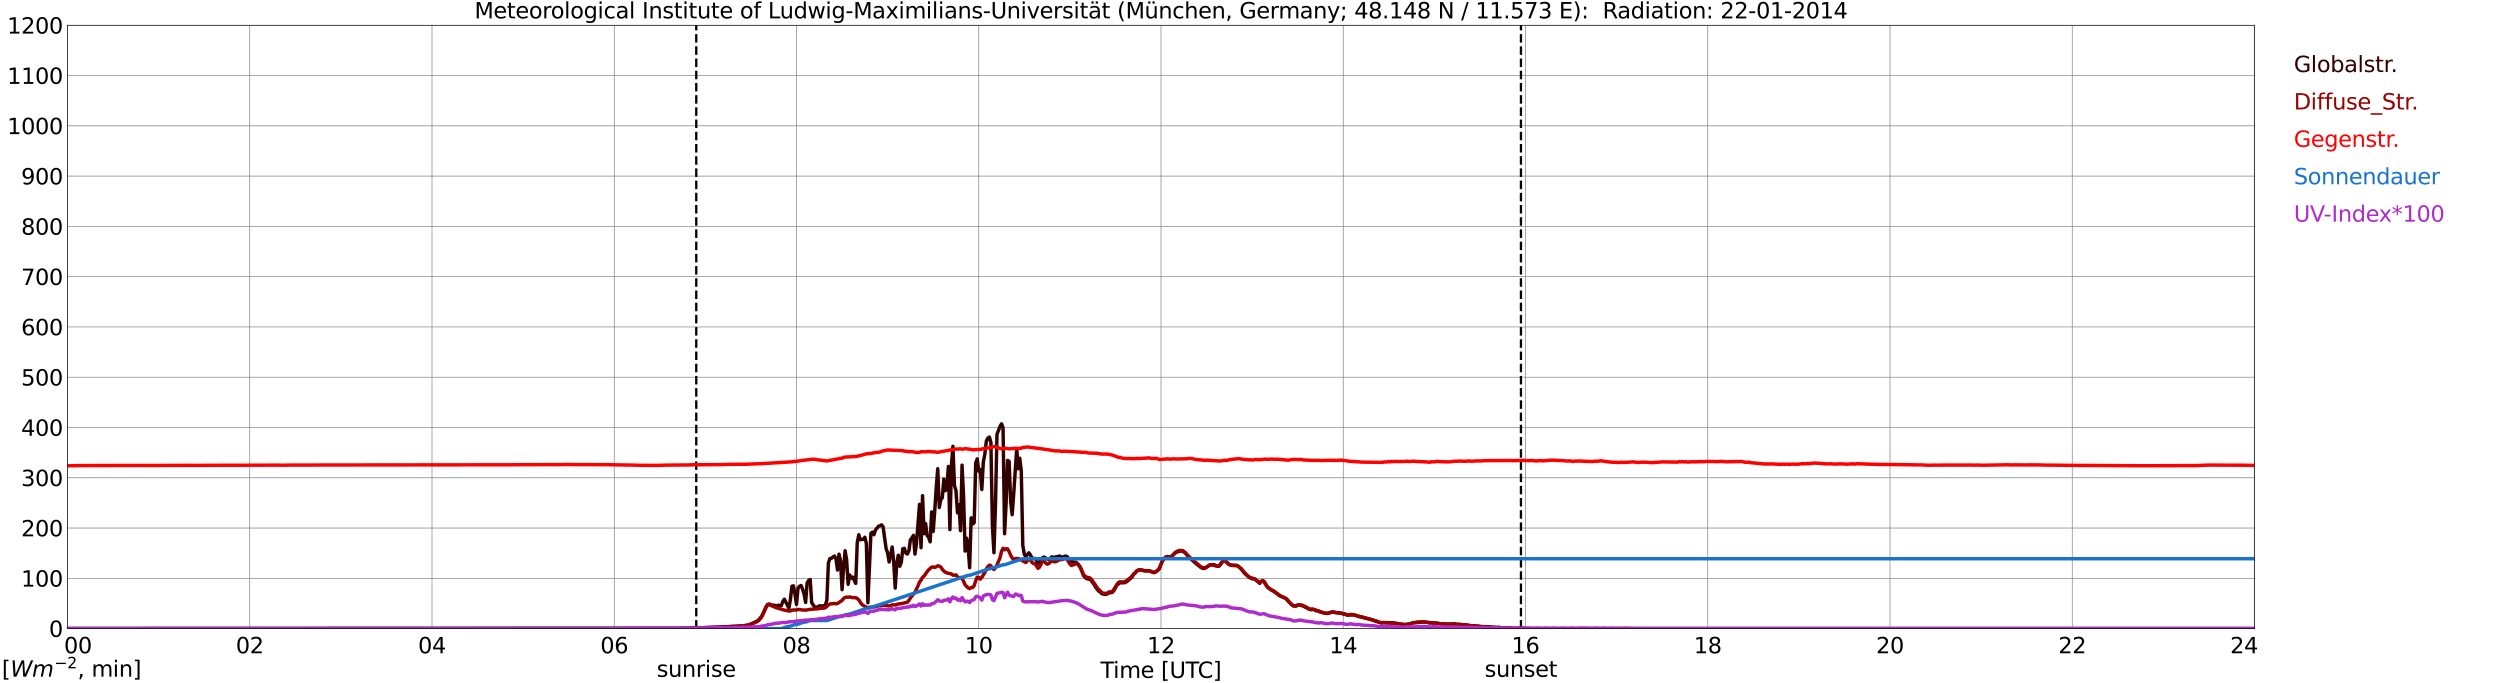 <?xml version="1.0" encoding="utf-8" standalone="no"?>
<!DOCTYPE svg PUBLIC "-//W3C//DTD SVG 1.1//EN"
  "http://www.w3.org/Graphics/SVG/1.1/DTD/svg11.dtd">
<svg xmlns:xlink="http://www.w3.org/1999/xlink" width="1085.4pt" height="296.64pt" viewBox="0 0 1085.4 296.64" xmlns="http://www.w3.org/2000/svg" version="1.1">
 <defs>
  <style type="text/css">*{stroke-linejoin: round; stroke-linecap: butt}</style>
 </defs>
 <g id="figure_1">
  <g id="patch_1">
   <path d="M 0 296.64 
L 1085.4 296.64 
L 1085.4 0 
L 0 0 
z
" style="fill: #ffffff"/>
  </g>
  <g id="axes_1">
   <g id="patch_2">
    <path d="M 29.306 272.909 
L 978.814 272.909 
L 978.814 10.976 
L 29.306 10.976 
z
" style="fill: #ffffff"/>
   </g>
   <g id="patch_3">
    <path d="M 978.814 272.909 
L 978.814 272.909 
L 978.814 10.976 
L 978.814 10.976 
z
" clip-path="url(#p02db0d40a1)" style="fill: #d3d3d3; opacity: 0.25; stroke: #d3d3d3; stroke-linejoin: miter"/>
   </g>
   <g id="matplotlib.axis_1">
    <g id="xtick_1">
     <g id="line2d_1">
      <path d="M 29.306 272.909 
L 29.306 10.976 
" clip-path="url(#p02db0d40a1)" style="fill: none; stroke: #808080; stroke-width: 0.3; stroke-linecap: square"/>
     </g>
     <g id="line2d_2"/>
     <g id="text_1">
      <!--    00 -->
      <g transform="translate(18.733 283.627) scale(0.095 -0.095)">
       <defs>
        <path id="DejaVuSans-20" transform="scale(0.016)"/>
        <path id="DejaVuSans-30" d="M 2034 4250 
Q 1547 4250 1301 3770 
Q 1056 3291 1056 2328 
Q 1056 1369 1301 889 
Q 1547 409 2034 409 
Q 2525 409 2770 889 
Q 3016 1369 3016 2328 
Q 3016 3291 2770 3770 
Q 2525 4250 2034 4250 
z
M 2034 4750 
Q 2819 4750 3233 4129 
Q 3647 3509 3647 2328 
Q 3647 1150 3233 529 
Q 2819 -91 2034 -91 
Q 1250 -91 836 529 
Q 422 1150 422 2328 
Q 422 3509 836 4129 
Q 1250 4750 2034 4750 
z
" transform="scale(0.016)"/>
       </defs>
       <use xlink:href="#DejaVuSans-20"/>
       <use xlink:href="#DejaVuSans-20" transform="translate(31.787 0)"/>
       <use xlink:href="#DejaVuSans-20" transform="translate(63.574 0)"/>
       <use xlink:href="#DejaVuSans-30" transform="translate(95.361 0)"/>
       <use xlink:href="#DejaVuSans-30" transform="translate(158.984 0)"/>
      </g>
     </g>
    </g>
    <g id="xtick_2">
     <g id="line2d_3">
      <path d="M 108.431 272.909 
L 108.431 10.976 
" clip-path="url(#p02db0d40a1)" style="fill: none; stroke: #808080; stroke-width: 0.3; stroke-linecap: square"/>
     </g>
     <g id="line2d_4"/>
     <g id="text_2">
      <!-- 02 -->
      <g transform="translate(102.387 283.627) scale(0.095 -0.095)">
       <defs>
        <path id="DejaVuSans-32" d="M 1228 531 
L 3431 531 
L 3431 0 
L 469 0 
L 469 531 
Q 828 903 1448 1529 
Q 2069 2156 2228 2338 
Q 2531 2678 2651 2914 
Q 2772 3150 2772 3378 
Q 2772 3750 2511 3984 
Q 2250 4219 1831 4219 
Q 1534 4219 1204 4116 
Q 875 4013 500 3803 
L 500 4441 
Q 881 4594 1212 4672 
Q 1544 4750 1819 4750 
Q 2544 4750 2975 4387 
Q 3406 4025 3406 3419 
Q 3406 3131 3298 2873 
Q 3191 2616 2906 2266 
Q 2828 2175 2409 1742 
Q 1991 1309 1228 531 
z
" transform="scale(0.016)"/>
       </defs>
       <use xlink:href="#DejaVuSans-30"/>
       <use xlink:href="#DejaVuSans-32" transform="translate(63.623 0)"/>
      </g>
     </g>
    </g>
    <g id="xtick_3">
     <g id="line2d_5">
      <path d="M 187.557 272.909 
L 187.557 10.976 
" clip-path="url(#p02db0d40a1)" style="fill: none; stroke: #808080; stroke-width: 0.3; stroke-linecap: square"/>
     </g>
     <g id="line2d_6"/>
     <g id="text_3">
      <!-- 04 -->
      <g transform="translate(181.513 283.627) scale(0.095 -0.095)">
       <defs>
        <path id="DejaVuSans-34" d="M 2419 4116 
L 825 1625 
L 2419 1625 
L 2419 4116 
z
M 2253 4666 
L 3047 4666 
L 3047 1625 
L 3713 1625 
L 3713 1100 
L 3047 1100 
L 3047 0 
L 2419 0 
L 2419 1100 
L 313 1100 
L 313 1709 
L 2253 4666 
z
" transform="scale(0.016)"/>
       </defs>
       <use xlink:href="#DejaVuSans-30"/>
       <use xlink:href="#DejaVuSans-34" transform="translate(63.623 0)"/>
      </g>
     </g>
    </g>
    <g id="xtick_4">
     <g id="line2d_7">
      <path d="M 266.683 272.909 
L 266.683 10.976 
" clip-path="url(#p02db0d40a1)" style="fill: none; stroke: #808080; stroke-width: 0.3; stroke-linecap: square"/>
     </g>
     <g id="line2d_8"/>
     <g id="text_4">
      <!-- 06 -->
      <g transform="translate(260.638 283.627) scale(0.095 -0.095)">
       <defs>
        <path id="DejaVuSans-36" d="M 2113 2584 
Q 1688 2584 1439 2293 
Q 1191 2003 1191 1497 
Q 1191 994 1439 701 
Q 1688 409 2113 409 
Q 2538 409 2786 701 
Q 3034 994 3034 1497 
Q 3034 2003 2786 2293 
Q 2538 2584 2113 2584 
z
M 3366 4563 
L 3366 3988 
Q 3128 4100 2886 4159 
Q 2644 4219 2406 4219 
Q 1781 4219 1451 3797 
Q 1122 3375 1075 2522 
Q 1259 2794 1537 2939 
Q 1816 3084 2150 3084 
Q 2853 3084 3261 2657 
Q 3669 2231 3669 1497 
Q 3669 778 3244 343 
Q 2819 -91 2113 -91 
Q 1303 -91 875 529 
Q 447 1150 447 2328 
Q 447 3434 972 4092 
Q 1497 4750 2381 4750 
Q 2619 4750 2861 4703 
Q 3103 4656 3366 4563 
z
" transform="scale(0.016)"/>
       </defs>
       <use xlink:href="#DejaVuSans-30"/>
       <use xlink:href="#DejaVuSans-36" transform="translate(63.623 0)"/>
      </g>
     </g>
    </g>
    <g id="xtick_5">
     <g id="line2d_9">
      <path d="M 345.808 272.909 
L 345.808 10.976 
" clip-path="url(#p02db0d40a1)" style="fill: none; stroke: #808080; stroke-width: 0.3; stroke-linecap: square"/>
     </g>
     <g id="line2d_10"/>
     <g id="text_5">
      <!-- 08 -->
      <g transform="translate(339.764 283.627) scale(0.095 -0.095)">
       <defs>
        <path id="DejaVuSans-38" d="M 2034 2216 
Q 1584 2216 1326 1975 
Q 1069 1734 1069 1313 
Q 1069 891 1326 650 
Q 1584 409 2034 409 
Q 2484 409 2743 651 
Q 3003 894 3003 1313 
Q 3003 1734 2745 1975 
Q 2488 2216 2034 2216 
z
M 1403 2484 
Q 997 2584 770 2862 
Q 544 3141 544 3541 
Q 544 4100 942 4425 
Q 1341 4750 2034 4750 
Q 2731 4750 3128 4425 
Q 3525 4100 3525 3541 
Q 3525 3141 3298 2862 
Q 3072 2584 2669 2484 
Q 3125 2378 3379 2068 
Q 3634 1759 3634 1313 
Q 3634 634 3220 271 
Q 2806 -91 2034 -91 
Q 1263 -91 848 271 
Q 434 634 434 1313 
Q 434 1759 690 2068 
Q 947 2378 1403 2484 
z
M 1172 3481 
Q 1172 3119 1398 2916 
Q 1625 2713 2034 2713 
Q 2441 2713 2670 2916 
Q 2900 3119 2900 3481 
Q 2900 3844 2670 4047 
Q 2441 4250 2034 4250 
Q 1625 4250 1398 4047 
Q 1172 3844 1172 3481 
z
" transform="scale(0.016)"/>
       </defs>
       <use xlink:href="#DejaVuSans-30"/>
       <use xlink:href="#DejaVuSans-38" transform="translate(63.623 0)"/>
      </g>
     </g>
    </g>
    <g id="xtick_6">
     <g id="line2d_11">
      <path d="M 424.934 272.909 
L 424.934 10.976 
" clip-path="url(#p02db0d40a1)" style="fill: none; stroke: #808080; stroke-width: 0.3; stroke-linecap: square"/>
     </g>
     <g id="line2d_12"/>
     <g id="text_6">
      <!-- 10 -->
      <g transform="translate(418.89 283.627) scale(0.095 -0.095)">
       <defs>
        <path id="DejaVuSans-31" d="M 794 531 
L 1825 531 
L 1825 4091 
L 703 3866 
L 703 4441 
L 1819 4666 
L 2450 4666 
L 2450 531 
L 3481 531 
L 3481 0 
L 794 0 
L 794 531 
z
" transform="scale(0.016)"/>
       </defs>
       <use xlink:href="#DejaVuSans-31"/>
       <use xlink:href="#DejaVuSans-30" transform="translate(63.623 0)"/>
      </g>
     </g>
    </g>
    <g id="xtick_7">
     <g id="line2d_13">
      <path d="M 504.06 272.909 
L 504.06 10.976 
" clip-path="url(#p02db0d40a1)" style="fill: none; stroke: #808080; stroke-width: 0.3; stroke-linecap: square"/>
     </g>
     <g id="line2d_14"/>
     <g id="text_7">
      <!-- 12 -->
      <g transform="translate(498.015 283.627) scale(0.095 -0.095)">
       <use xlink:href="#DejaVuSans-31"/>
       <use xlink:href="#DejaVuSans-32" transform="translate(63.623 0)"/>
      </g>
     </g>
    </g>
    <g id="xtick_8">
     <g id="line2d_15">
      <path d="M 583.185 272.909 
L 583.185 10.976 
" clip-path="url(#p02db0d40a1)" style="fill: none; stroke: #808080; stroke-width: 0.3; stroke-linecap: square"/>
     </g>
     <g id="line2d_16"/>
     <g id="text_8">
      <!-- 14 -->
      <g transform="translate(577.141 283.627) scale(0.095 -0.095)">
       <use xlink:href="#DejaVuSans-31"/>
       <use xlink:href="#DejaVuSans-34" transform="translate(63.623 0)"/>
      </g>
     </g>
    </g>
    <g id="xtick_9">
     <g id="line2d_17">
      <path d="M 662.311 272.909 
L 662.311 10.976 
" clip-path="url(#p02db0d40a1)" style="fill: none; stroke: #808080; stroke-width: 0.3; stroke-linecap: square"/>
     </g>
     <g id="line2d_18"/>
     <g id="text_9">
      <!-- 16 -->
      <g transform="translate(656.267 283.627) scale(0.095 -0.095)">
       <use xlink:href="#DejaVuSans-31"/>
       <use xlink:href="#DejaVuSans-36" transform="translate(63.623 0)"/>
      </g>
     </g>
    </g>
    <g id="xtick_10">
     <g id="line2d_19">
      <path d="M 741.437 272.909 
L 741.437 10.976 
" clip-path="url(#p02db0d40a1)" style="fill: none; stroke: #808080; stroke-width: 0.3; stroke-linecap: square"/>
     </g>
     <g id="line2d_20"/>
     <g id="text_10">
      <!-- 18 -->
      <g transform="translate(735.392 283.627) scale(0.095 -0.095)">
       <use xlink:href="#DejaVuSans-31"/>
       <use xlink:href="#DejaVuSans-38" transform="translate(63.623 0)"/>
      </g>
     </g>
    </g>
    <g id="xtick_11">
     <g id="line2d_21">
      <path d="M 820.562 272.909 
L 820.562 10.976 
" clip-path="url(#p02db0d40a1)" style="fill: none; stroke: #808080; stroke-width: 0.3; stroke-linecap: square"/>
     </g>
     <g id="line2d_22"/>
     <g id="text_11">
      <!-- 20 -->
      <g transform="translate(814.518 283.627) scale(0.095 -0.095)">
       <use xlink:href="#DejaVuSans-32"/>
       <use xlink:href="#DejaVuSans-30" transform="translate(63.623 0)"/>
      </g>
     </g>
    </g>
    <g id="xtick_12">
     <g id="line2d_23">
      <path d="M 899.688 272.909 
L 899.688 10.976 
" clip-path="url(#p02db0d40a1)" style="fill: none; stroke: #808080; stroke-width: 0.3; stroke-linecap: square"/>
     </g>
     <g id="line2d_24"/>
     <g id="text_12">
      <!-- 22 -->
      <g transform="translate(893.644 283.627) scale(0.095 -0.095)">
       <use xlink:href="#DejaVuSans-32"/>
       <use xlink:href="#DejaVuSans-32" transform="translate(63.623 0)"/>
      </g>
     </g>
    </g>
    <g id="xtick_13">
     <g id="line2d_25">
      <path d="M 978.814 272.909 
L 978.814 10.976 
" clip-path="url(#p02db0d40a1)" style="fill: none; stroke: #808080; stroke-width: 0.3; stroke-linecap: square"/>
     </g>
     <g id="line2d_26"/>
     <g id="text_13">
      <!-- 24    -->
      <g transform="translate(968.241 283.627) scale(0.095 -0.095)">
       <use xlink:href="#DejaVuSans-32"/>
       <use xlink:href="#DejaVuSans-34" transform="translate(63.623 0)"/>
       <use xlink:href="#DejaVuSans-20" transform="translate(127.246 0)"/>
       <use xlink:href="#DejaVuSans-20" transform="translate(159.033 0)"/>
       <use xlink:href="#DejaVuSans-20" transform="translate(190.82 0)"/>
      </g>
     </g>
    </g>
    <g id="text_14">
     <!-- Time [UTC] -->
     <g transform="translate(477.806 294.322) scale(0.095 -0.095)">
      <defs>
       <path id="DejaVuSans-54" d="M -19 4666 
L 3928 4666 
L 3928 4134 
L 2272 4134 
L 2272 0 
L 1638 0 
L 1638 4134 
L -19 4134 
L -19 4666 
z
" transform="scale(0.016)"/>
       <path id="DejaVuSans-69" d="M 603 3500 
L 1178 3500 
L 1178 0 
L 603 0 
L 603 3500 
z
M 603 4863 
L 1178 4863 
L 1178 4134 
L 603 4134 
L 603 4863 
z
" transform="scale(0.016)"/>
       <path id="DejaVuSans-6d" d="M 3328 2828 
Q 3544 3216 3844 3400 
Q 4144 3584 4550 3584 
Q 5097 3584 5394 3201 
Q 5691 2819 5691 2113 
L 5691 0 
L 5113 0 
L 5113 2094 
Q 5113 2597 4934 2840 
Q 4756 3084 4391 3084 
Q 3944 3084 3684 2787 
Q 3425 2491 3425 1978 
L 3425 0 
L 2847 0 
L 2847 2094 
Q 2847 2600 2669 2842 
Q 2491 3084 2119 3084 
Q 1678 3084 1418 2786 
Q 1159 2488 1159 1978 
L 1159 0 
L 581 0 
L 581 3500 
L 1159 3500 
L 1159 2956 
Q 1356 3278 1631 3431 
Q 1906 3584 2284 3584 
Q 2666 3584 2933 3390 
Q 3200 3197 3328 2828 
z
" transform="scale(0.016)"/>
       <path id="DejaVuSans-65" d="M 3597 1894 
L 3597 1613 
L 953 1613 
Q 991 1019 1311 708 
Q 1631 397 2203 397 
Q 2534 397 2845 478 
Q 3156 559 3463 722 
L 3463 178 
Q 3153 47 2828 -22 
Q 2503 -91 2169 -91 
Q 1331 -91 842 396 
Q 353 884 353 1716 
Q 353 2575 817 3079 
Q 1281 3584 2069 3584 
Q 2775 3584 3186 3129 
Q 3597 2675 3597 1894 
z
M 3022 2063 
Q 3016 2534 2758 2815 
Q 2500 3097 2075 3097 
Q 1594 3097 1305 2825 
Q 1016 2553 972 2059 
L 3022 2063 
z
" transform="scale(0.016)"/>
       <path id="DejaVuSans-5b" d="M 550 4863 
L 1875 4863 
L 1875 4416 
L 1125 4416 
L 1125 -397 
L 1875 -397 
L 1875 -844 
L 550 -844 
L 550 4863 
z
" transform="scale(0.016)"/>
       <path id="DejaVuSans-55" d="M 556 4666 
L 1191 4666 
L 1191 1831 
Q 1191 1081 1462 751 
Q 1734 422 2344 422 
Q 2950 422 3222 751 
Q 3494 1081 3494 1831 
L 3494 4666 
L 4128 4666 
L 4128 1753 
Q 4128 841 3676 375 
Q 3225 -91 2344 -91 
Q 1459 -91 1007 375 
Q 556 841 556 1753 
L 556 4666 
z
" transform="scale(0.016)"/>
       <path id="DejaVuSans-43" d="M 4122 4306 
L 4122 3641 
Q 3803 3938 3442 4084 
Q 3081 4231 2675 4231 
Q 1875 4231 1450 3742 
Q 1025 3253 1025 2328 
Q 1025 1406 1450 917 
Q 1875 428 2675 428 
Q 3081 428 3442 575 
Q 3803 722 4122 1019 
L 4122 359 
Q 3791 134 3420 21 
Q 3050 -91 2638 -91 
Q 1578 -91 968 557 
Q 359 1206 359 2328 
Q 359 3453 968 4101 
Q 1578 4750 2638 4750 
Q 3056 4750 3426 4639 
Q 3797 4528 4122 4306 
z
" transform="scale(0.016)"/>
       <path id="DejaVuSans-5d" d="M 1947 4863 
L 1947 -844 
L 622 -844 
L 622 -397 
L 1369 -397 
L 1369 4416 
L 622 4416 
L 622 4863 
L 1947 4863 
z
" transform="scale(0.016)"/>
      </defs>
      <use xlink:href="#DejaVuSans-54"/>
      <use xlink:href="#DejaVuSans-69" transform="translate(57.959 0)"/>
      <use xlink:href="#DejaVuSans-6d" transform="translate(85.742 0)"/>
      <use xlink:href="#DejaVuSans-65" transform="translate(183.154 0)"/>
      <use xlink:href="#DejaVuSans-20" transform="translate(244.678 0)"/>
      <use xlink:href="#DejaVuSans-5b" transform="translate(276.465 0)"/>
      <use xlink:href="#DejaVuSans-55" transform="translate(315.479 0)"/>
      <use xlink:href="#DejaVuSans-54" transform="translate(388.672 0)"/>
      <use xlink:href="#DejaVuSans-43" transform="translate(443.881 0)"/>
      <use xlink:href="#DejaVuSans-5d" transform="translate(513.705 0)"/>
     </g>
    </g>
   </g>
   <g id="matplotlib.axis_2">
    <g id="ytick_1">
     <g id="line2d_27">
      <path d="M 29.306 272.909 
L 978.814 272.909 
" clip-path="url(#p02db0d40a1)" style="fill: none; stroke: #808080; stroke-width: 0.3; stroke-linecap: square"/>
     </g>
     <g id="line2d_28"/>
     <g id="text_15">
      <!-- 0 -->
      <g transform="translate(21.261 276.518) scale(0.095 -0.095)">
       <use xlink:href="#DejaVuSans-30"/>
      </g>
     </g>
    </g>
    <g id="ytick_2">
     <g id="line2d_29">
      <path d="M 29.306 251.081 
L 978.814 251.081 
" clip-path="url(#p02db0d40a1)" style="fill: none; stroke: #808080; stroke-width: 0.3; stroke-linecap: square"/>
     </g>
     <g id="line2d_30"/>
     <g id="text_16">
      <!-- 100 -->
      <g transform="translate(9.173 254.69) scale(0.095 -0.095)">
       <use xlink:href="#DejaVuSans-31"/>
       <use xlink:href="#DejaVuSans-30" transform="translate(63.623 0)"/>
       <use xlink:href="#DejaVuSans-30" transform="translate(127.246 0)"/>
      </g>
     </g>
    </g>
    <g id="ytick_3">
     <g id="line2d_31">
      <path d="M 29.306 229.253 
L 978.814 229.253 
" clip-path="url(#p02db0d40a1)" style="fill: none; stroke: #808080; stroke-width: 0.3; stroke-linecap: square"/>
     </g>
     <g id="line2d_32"/>
     <g id="text_17">
      <!-- 200 -->
      <g transform="translate(9.173 232.863) scale(0.095 -0.095)">
       <use xlink:href="#DejaVuSans-32"/>
       <use xlink:href="#DejaVuSans-30" transform="translate(63.623 0)"/>
       <use xlink:href="#DejaVuSans-30" transform="translate(127.246 0)"/>
      </g>
     </g>
    </g>
    <g id="ytick_4">
     <g id="line2d_33">
      <path d="M 29.306 207.426 
L 978.814 207.426 
" clip-path="url(#p02db0d40a1)" style="fill: none; stroke: #808080; stroke-width: 0.3; stroke-linecap: square"/>
     </g>
     <g id="line2d_34"/>
     <g id="text_18">
      <!-- 300 -->
      <g transform="translate(9.173 211.035) scale(0.095 -0.095)">
       <defs>
        <path id="DejaVuSans-33" d="M 2597 2516 
Q 3050 2419 3304 2112 
Q 3559 1806 3559 1356 
Q 3559 666 3084 287 
Q 2609 -91 1734 -91 
Q 1441 -91 1130 -33 
Q 819 25 488 141 
L 488 750 
Q 750 597 1062 519 
Q 1375 441 1716 441 
Q 2309 441 2620 675 
Q 2931 909 2931 1356 
Q 2931 1769 2642 2001 
Q 2353 2234 1838 2234 
L 1294 2234 
L 1294 2753 
L 1863 2753 
Q 2328 2753 2575 2939 
Q 2822 3125 2822 3475 
Q 2822 3834 2567 4026 
Q 2313 4219 1838 4219 
Q 1578 4219 1281 4162 
Q 984 4106 628 3988 
L 628 4550 
Q 988 4650 1302 4700 
Q 1616 4750 1894 4750 
Q 2613 4750 3031 4423 
Q 3450 4097 3450 3541 
Q 3450 3153 3228 2886 
Q 3006 2619 2597 2516 
z
" transform="scale(0.016)"/>
       </defs>
       <use xlink:href="#DejaVuSans-33"/>
       <use xlink:href="#DejaVuSans-30" transform="translate(63.623 0)"/>
       <use xlink:href="#DejaVuSans-30" transform="translate(127.246 0)"/>
      </g>
     </g>
    </g>
    <g id="ytick_5">
     <g id="line2d_35">
      <path d="M 29.306 185.598 
L 978.814 185.598 
" clip-path="url(#p02db0d40a1)" style="fill: none; stroke: #808080; stroke-width: 0.3; stroke-linecap: square"/>
     </g>
     <g id="line2d_36"/>
     <g id="text_19">
      <!-- 400 -->
      <g transform="translate(9.173 189.207) scale(0.095 -0.095)">
       <use xlink:href="#DejaVuSans-34"/>
       <use xlink:href="#DejaVuSans-30" transform="translate(63.623 0)"/>
       <use xlink:href="#DejaVuSans-30" transform="translate(127.246 0)"/>
      </g>
     </g>
    </g>
    <g id="ytick_6">
     <g id="line2d_37">
      <path d="M 29.306 163.77 
L 978.814 163.77 
" clip-path="url(#p02db0d40a1)" style="fill: none; stroke: #808080; stroke-width: 0.3; stroke-linecap: square"/>
     </g>
     <g id="line2d_38"/>
     <g id="text_20">
      <!-- 500 -->
      <g transform="translate(9.173 167.379) scale(0.095 -0.095)">
       <defs>
        <path id="DejaVuSans-35" d="M 691 4666 
L 3169 4666 
L 3169 4134 
L 1269 4134 
L 1269 2991 
Q 1406 3038 1543 3061 
Q 1681 3084 1819 3084 
Q 2600 3084 3056 2656 
Q 3513 2228 3513 1497 
Q 3513 744 3044 326 
Q 2575 -91 1722 -91 
Q 1428 -91 1123 -41 
Q 819 9 494 109 
L 494 744 
Q 775 591 1075 516 
Q 1375 441 1709 441 
Q 2250 441 2565 725 
Q 2881 1009 2881 1497 
Q 2881 1984 2565 2268 
Q 2250 2553 1709 2553 
Q 1456 2553 1204 2497 
Q 953 2441 691 2322 
L 691 4666 
z
" transform="scale(0.016)"/>
       </defs>
       <use xlink:href="#DejaVuSans-35"/>
       <use xlink:href="#DejaVuSans-30" transform="translate(63.623 0)"/>
       <use xlink:href="#DejaVuSans-30" transform="translate(127.246 0)"/>
      </g>
     </g>
    </g>
    <g id="ytick_7">
     <g id="line2d_39">
      <path d="M 29.306 141.942 
L 978.814 141.942 
" clip-path="url(#p02db0d40a1)" style="fill: none; stroke: #808080; stroke-width: 0.3; stroke-linecap: square"/>
     </g>
     <g id="line2d_40"/>
     <g id="text_21">
      <!-- 600 -->
      <g transform="translate(9.173 145.551) scale(0.095 -0.095)">
       <use xlink:href="#DejaVuSans-36"/>
       <use xlink:href="#DejaVuSans-30" transform="translate(63.623 0)"/>
       <use xlink:href="#DejaVuSans-30" transform="translate(127.246 0)"/>
      </g>
     </g>
    </g>
    <g id="ytick_8">
     <g id="line2d_41">
      <path d="M 29.306 120.114 
L 978.814 120.114 
" clip-path="url(#p02db0d40a1)" style="fill: none; stroke: #808080; stroke-width: 0.3; stroke-linecap: square"/>
     </g>
     <g id="line2d_42"/>
     <g id="text_22">
      <!-- 700 -->
      <g transform="translate(9.173 123.724) scale(0.095 -0.095)">
       <defs>
        <path id="DejaVuSans-37" d="M 525 4666 
L 3525 4666 
L 3525 4397 
L 1831 0 
L 1172 0 
L 2766 4134 
L 525 4134 
L 525 4666 
z
" transform="scale(0.016)"/>
       </defs>
       <use xlink:href="#DejaVuSans-37"/>
       <use xlink:href="#DejaVuSans-30" transform="translate(63.623 0)"/>
       <use xlink:href="#DejaVuSans-30" transform="translate(127.246 0)"/>
      </g>
     </g>
    </g>
    <g id="ytick_9">
     <g id="line2d_43">
      <path d="M 29.306 98.287 
L 978.814 98.287 
" clip-path="url(#p02db0d40a1)" style="fill: none; stroke: #808080; stroke-width: 0.3; stroke-linecap: square"/>
     </g>
     <g id="line2d_44"/>
     <g id="text_23">
      <!-- 800 -->
      <g transform="translate(9.173 101.896) scale(0.095 -0.095)">
       <use xlink:href="#DejaVuSans-38"/>
       <use xlink:href="#DejaVuSans-30" transform="translate(63.623 0)"/>
       <use xlink:href="#DejaVuSans-30" transform="translate(127.246 0)"/>
      </g>
     </g>
    </g>
    <g id="ytick_10">
     <g id="line2d_45">
      <path d="M 29.306 76.459 
L 978.814 76.459 
" clip-path="url(#p02db0d40a1)" style="fill: none; stroke: #808080; stroke-width: 0.3; stroke-linecap: square"/>
     </g>
     <g id="line2d_46"/>
     <g id="text_24">
      <!-- 900 -->
      <g transform="translate(9.173 80.068) scale(0.095 -0.095)">
       <defs>
        <path id="DejaVuSans-39" d="M 703 97 
L 703 672 
Q 941 559 1184 500 
Q 1428 441 1663 441 
Q 2288 441 2617 861 
Q 2947 1281 2994 2138 
Q 2813 1869 2534 1725 
Q 2256 1581 1919 1581 
Q 1219 1581 811 2004 
Q 403 2428 403 3163 
Q 403 3881 828 4315 
Q 1253 4750 1959 4750 
Q 2769 4750 3195 4129 
Q 3622 3509 3622 2328 
Q 3622 1225 3098 567 
Q 2575 -91 1691 -91 
Q 1453 -91 1209 -44 
Q 966 3 703 97 
z
M 1959 2075 
Q 2384 2075 2632 2365 
Q 2881 2656 2881 3163 
Q 2881 3666 2632 3958 
Q 2384 4250 1959 4250 
Q 1534 4250 1286 3958 
Q 1038 3666 1038 3163 
Q 1038 2656 1286 2365 
Q 1534 2075 1959 2075 
z
" transform="scale(0.016)"/>
       </defs>
       <use xlink:href="#DejaVuSans-39"/>
       <use xlink:href="#DejaVuSans-30" transform="translate(63.623 0)"/>
       <use xlink:href="#DejaVuSans-30" transform="translate(127.246 0)"/>
      </g>
     </g>
    </g>
    <g id="ytick_11">
     <g id="line2d_47">
      <path d="M 29.306 54.631 
L 978.814 54.631 
" clip-path="url(#p02db0d40a1)" style="fill: none; stroke: #808080; stroke-width: 0.3; stroke-linecap: square"/>
     </g>
     <g id="line2d_48"/>
     <g id="text_25">
      <!-- 1000 -->
      <g transform="translate(3.128 58.24) scale(0.095 -0.095)">
       <use xlink:href="#DejaVuSans-31"/>
       <use xlink:href="#DejaVuSans-30" transform="translate(63.623 0)"/>
       <use xlink:href="#DejaVuSans-30" transform="translate(127.246 0)"/>
       <use xlink:href="#DejaVuSans-30" transform="translate(190.869 0)"/>
      </g>
     </g>
    </g>
    <g id="ytick_12">
     <g id="line2d_49">
      <path d="M 29.306 32.803 
L 978.814 32.803 
" clip-path="url(#p02db0d40a1)" style="fill: none; stroke: #808080; stroke-width: 0.3; stroke-linecap: square"/>
     </g>
     <g id="line2d_50"/>
     <g id="text_26">
      <!-- 1100 -->
      <g transform="translate(3.128 36.413) scale(0.095 -0.095)">
       <use xlink:href="#DejaVuSans-31"/>
       <use xlink:href="#DejaVuSans-31" transform="translate(63.623 0)"/>
       <use xlink:href="#DejaVuSans-30" transform="translate(127.246 0)"/>
       <use xlink:href="#DejaVuSans-30" transform="translate(190.869 0)"/>
      </g>
     </g>
    </g>
    <g id="ytick_13">
     <g id="line2d_51">
      <path d="M 29.306 10.976 
L 978.814 10.976 
" clip-path="url(#p02db0d40a1)" style="fill: none; stroke: #808080; stroke-width: 0.3; stroke-linecap: square"/>
     </g>
     <g id="line2d_52"/>
     <g id="text_27">
      <!-- 1200 -->
      <g transform="translate(3.128 14.585) scale(0.095 -0.095)">
       <use xlink:href="#DejaVuSans-31"/>
       <use xlink:href="#DejaVuSans-32" transform="translate(63.623 0)"/>
       <use xlink:href="#DejaVuSans-30" transform="translate(127.246 0)"/>
       <use xlink:href="#DejaVuSans-30" transform="translate(190.869 0)"/>
      </g>
     </g>
    </g>
   </g>
   <g id="line2d_53">
    <path d="M 302.289 272.909 
L 302.289 10.976 
" clip-path="url(#p02db0d40a1)" style="fill: none; stroke-dasharray: 3.7,1.6; stroke-dashoffset: 0; stroke: #000000"/>
   </g>
   <g id="line2d_54">
    <path d="M 660.333 272.909 
L 660.333 10.976 
" clip-path="url(#p02db0d40a1)" style="fill: none; stroke-dasharray: 3.7,1.6; stroke-dashoffset: 0; stroke: #000000"/>
   </g>
   <g id="line2d_55">
    <path d="M 29.306 272.909 
L 295.696 272.802 
L 302.949 272.594 
L 305.586 272.536 
L 306.246 272.446 
L 306.905 272.505 
L 308.224 272.418 
L 310.861 272.328 
L 312.839 272.239 
L 322.73 271.706 
L 324.708 271.409 
L 325.368 271.232 
L 328.665 269.691 
L 329.324 269.189 
L 330.643 267.62 
L 331.302 266.345 
L 332.621 263.414 
L 333.28 262.436 
L 333.94 262.228 
L 335.258 262.702 
L 336.577 262.851 
L 337.236 263.324 
L 337.896 262.733 
L 338.555 263.058 
L 339.215 262.94 
L 339.874 261.133 
L 340.533 260.155 
L 342.512 264.095 
L 343.171 260.185 
L 343.83 254.499 
L 344.49 254.351 
L 345.149 257.994 
L 345.808 262.407 
L 346.468 255.357 
L 347.127 254.528 
L 347.787 254.202 
L 348.446 255.772 
L 349.105 257.935 
L 349.765 261.547 
L 350.424 253.048 
L 351.083 251.98 
L 351.743 251.627 
L 352.402 261.637 
L 353.721 263.621 
L 354.38 263.621 
L 355.04 263.503 
L 355.699 263.03 
L 357.018 263.117 
L 358.337 262.822 
L 358.996 260.541 
L 359.655 244.428 
L 360.315 242.474 
L 360.974 242.415 
L 361.634 241.822 
L 362.293 241.407 
L 362.952 242.564 
L 363.612 247.479 
L 364.271 240.608 
L 364.93 243.57 
L 365.59 256.01 
L 366.249 246.681 
L 366.909 239.128 
L 367.568 243.038 
L 368.227 253.67 
L 368.887 249.643 
L 369.546 251.064 
L 370.206 250.531 
L 371.524 253.283 
L 372.184 235.575 
L 372.843 232.167 
L 373.502 234.33 
L 374.162 234.182 
L 374.821 234.182 
L 375.481 233.263 
L 376.14 235.959 
L 376.799 261.696 
L 378.118 231.545 
L 378.777 231.043 
L 379.437 232.139 
L 380.096 230.094 
L 380.756 229.354 
L 381.415 228.435 
L 382.074 228.317 
L 382.734 227.874 
L 383.393 228.673 
L 384.712 238.181 
L 385.371 240.075 
L 386.031 243.985 
L 387.349 237.498 
L 388.009 244.015 
L 388.668 255.298 
L 389.328 244.755 
L 389.987 241.053 
L 390.646 245.851 
L 391.306 244.133 
L 391.965 238.268 
L 392.624 238.061 
L 393.284 240.134 
L 393.943 240.549 
L 394.603 239.157 
L 395.262 234.359 
L 395.921 233.56 
L 396.581 232.434 
L 397.24 240.549 
L 397.899 235.928 
L 399.218 218.988 
L 399.878 237.794 
L 400.537 215.196 
L 401.196 231.694 
L 401.856 227.311 
L 402.515 232.464 
L 403.175 233.322 
L 403.834 235.247 
L 404.493 222.275 
L 405.153 230.746 
L 405.812 222.068 
L 406.471 211.85 
L 407.131 203.499 
L 407.79 220.35 
L 408.45 216.855 
L 409.109 216.146 
L 409.768 208.03 
L 410.428 213.064 
L 411.087 211.584 
L 411.746 202.521 
L 412.406 229.917 
L 413.065 202.165 
L 413.725 193.783 
L 414.384 210.813 
L 415.043 213.005 
L 415.703 222.661 
L 416.362 219.077 
L 417.022 230.391 
L 417.681 201.958 
L 418.34 215.524 
L 419 239.246 
L 419.659 233.649 
L 420.318 237.321 
L 420.978 246.502 
L 421.637 224.822 
L 422.297 227.518 
L 422.956 226.896 
L 423.615 200.98 
L 424.275 199.234 
L 424.934 204.564 
L 425.593 203.854 
L 426.253 212.531 
L 426.912 200.685 
L 427.572 197.19 
L 428.231 191.533 
L 428.89 190.201 
L 429.55 189.756 
L 430.209 192.096 
L 430.869 228.465 
L 431.528 239.958 
L 432.187 219.52 
L 432.847 188.601 
L 434.165 185.135 
L 434.825 184.011 
L 435.484 185.698 
L 436.144 231.724 
L 436.803 218.752 
L 437.462 199.884 
L 438.122 200.299 
L 438.781 217.744 
L 439.44 223.46 
L 440.1 214.574 
L 441.419 194.851 
L 442.078 203.499 
L 442.737 198.937 
L 443.397 204.564 
L 444.056 236.758 
L 444.716 240.698 
L 445.375 241.586 
L 446.694 240.017 
L 447.353 240.905 
L 448.012 242.208 
L 448.672 242.533 
L 449.331 242.444 
L 449.991 243.363 
L 450.65 244.696 
L 451.309 244.044 
L 451.969 243.186 
L 452.628 242.09 
L 453.287 241.852 
L 454.606 242.623 
L 455.266 243.007 
L 455.925 242.533 
L 456.584 241.793 
L 457.244 241.883 
L 457.903 242.09 
L 458.563 241.704 
L 459.222 241.704 
L 459.881 241.379 
L 460.541 241.614 
L 461.2 242.001 
L 461.859 241.645 
L 462.519 241.438 
L 463.178 241.555 
L 465.156 243.747 
L 466.475 244.133 
L 467.134 244.044 
L 468.453 245.377 
L 469.113 246.532 
L 470.431 249.878 
L 471.091 250.677 
L 471.75 251.212 
L 473.069 251.478 
L 473.728 252.011 
L 475.047 253.818 
L 475.706 255.001 
L 477.025 256.66 
L 477.685 257.016 
L 478.344 257.756 
L 479.663 258.053 
L 480.322 258.053 
L 481.641 257.313 
L 482.3 257.341 
L 482.96 257.134 
L 483.619 256.366 
L 484.938 253.995 
L 485.597 253.552 
L 486.256 252.899 
L 486.916 253.048 
L 488.235 252.989 
L 488.894 252.692 
L 489.553 252.218 
L 491.532 250.47 
L 492.191 249.197 
L 492.85 248.813 
L 493.51 247.925 
L 494.169 247.569 
L 494.828 247.39 
L 495.488 247.421 
L 496.807 247.835 
L 498.125 247.776 
L 498.785 247.776 
L 500.763 248.575 
L 501.422 248.486 
L 502.082 247.953 
L 502.741 247.569 
L 503.4 246.829 
L 504.06 244.991 
L 504.719 243.511 
L 505.379 242.474 
L 506.038 241.883 
L 506.697 241.614 
L 507.357 241.852 
L 508.675 241.614 
L 509.335 240.846 
L 510.654 239.72 
L 511.313 239.63 
L 511.972 239.277 
L 513.291 239.246 
L 514.61 239.986 
L 515.269 240.964 
L 517.247 242.859 
L 519.226 244.666 
L 521.204 246.235 
L 521.863 246.622 
L 522.522 246.829 
L 523.182 246.681 
L 524.501 245.851 
L 525.16 245.347 
L 526.479 245.111 
L 527.138 245.198 
L 528.457 245.792 
L 529.116 245.879 
L 529.776 245.198 
L 530.435 244.223 
L 531.094 243.481 
L 531.754 243.186 
L 532.413 243.954 
L 533.732 245.05 
L 534.391 245.288 
L 535.051 245.319 
L 535.71 245.495 
L 536.369 245.347 
L 537.688 245.821 
L 539.007 247.124 
L 540.326 248.872 
L 540.985 249.405 
L 542.304 250.677 
L 543.623 251.271 
L 544.941 251.389 
L 546.919 253.255 
L 547.579 252.367 
L 548.238 252.129 
L 548.898 252.543 
L 550.216 254.794 
L 551.535 255.892 
L 552.854 256.601 
L 555.491 258.616 
L 556.81 259.208 
L 558.129 259.74 
L 558.788 260.334 
L 559.448 261.192 
L 561.426 262.94 
L 562.085 263.088 
L 562.745 262.999 
L 563.404 262.702 
L 564.063 262.554 
L 565.382 262.968 
L 567.36 263.887 
L 568.02 264.333 
L 569.338 264.745 
L 569.998 264.599 
L 570.657 264.717 
L 571.317 265.191 
L 571.976 265.101 
L 573.295 265.723 
L 575.932 266.345 
L 576.592 266.286 
L 578.57 265.664 
L 579.229 265.754 
L 579.889 265.989 
L 580.548 266.02 
L 581.207 266.168 
L 581.867 266.109 
L 582.526 266.197 
L 583.185 266.583 
L 583.845 266.611 
L 584.504 266.939 
L 585.164 267.085 
L 587.142 266.939 
L 588.46 267.116 
L 589.779 267.648 
L 591.098 267.915 
L 596.373 269.266 
L 597.032 269.591 
L 597.692 269.65 
L 598.351 270.036 
L 599.67 270.479 
L 600.989 270.244 
L 601.648 270.361 
L 602.967 270.303 
L 603.626 270.479 
L 604.286 270.333 
L 604.945 270.479 
L 605.604 270.51 
L 608.242 271.014 
L 610.22 271.16 
L 610.879 270.953 
L 611.539 271.043 
L 612.858 270.658 
L 613.517 270.361 
L 618.133 270.036 
L 619.451 270.185 
L 620.77 270.479 
L 621.429 270.361 
L 624.067 270.54 
L 625.386 270.807 
L 626.705 270.925 
L 627.364 270.807 
L 628.023 271.043 
L 628.683 270.984 
L 629.342 271.043 
L 630.661 270.866 
L 631.32 270.807 
L 632.639 271.073 
L 633.298 271.014 
L 637.914 271.488 
L 638.573 271.665 
L 641.87 271.844 
L 642.53 271.99 
L 644.508 272.079 
L 646.486 272.197 
L 647.805 272.256 
L 648.464 272.376 
L 649.123 272.376 
L 649.783 272.525 
L 650.442 272.346 
L 651.102 272.405 
L 651.761 272.612 
L 652.42 272.525 
L 653.739 272.732 
L 654.399 272.701 
L 655.058 272.553 
L 656.377 272.85 
L 658.355 272.909 
L 659.014 272.701 
L 659.674 272.909 
L 660.992 272.701 
L 662.311 272.909 
L 978.154 272.909 
L 978.154 272.909 
" clip-path="url(#p02db0d40a1)" style="fill: none; stroke: #330000; stroke-width: 1.5; stroke-linecap: square"/>
   </g>
   <g id="line2d_56">
    <path d="M 29.306 272.909 
L 295.036 272.811 
L 297.674 272.684 
L 298.992 272.684 
L 303.608 272.601 
L 307.564 272.433 
L 310.202 272.35 
L 314.818 272.097 
L 316.136 272.097 
L 317.455 272.014 
L 320.093 271.929 
L 322.73 271.678 
L 324.049 271.551 
L 325.368 271.215 
L 326.027 271.047 
L 328.665 269.914 
L 329.324 269.453 
L 329.983 268.781 
L 330.643 267.899 
L 331.302 266.598 
L 332.621 263.66 
L 333.28 262.569 
L 333.94 262.569 
L 335.918 263.366 
L 336.577 263.702 
L 338.555 264.289 
L 339.874 264.71 
L 342.512 265.297 
L 343.171 265.212 
L 343.83 264.92 
L 344.49 264.835 
L 345.808 264.835 
L 346.468 264.584 
L 347.787 264.71 
L 348.446 264.876 
L 349.105 264.835 
L 349.765 264.92 
L 351.743 264.542 
L 353.062 264.457 
L 355.04 264.33 
L 355.699 264.165 
L 357.018 264.079 
L 357.677 264.038 
L 358.337 263.828 
L 358.996 263.324 
L 359.655 262.569 
L 360.315 262.274 
L 360.974 262.106 
L 361.634 262.106 
L 362.293 261.982 
L 362.952 262.148 
L 363.612 262.023 
L 365.59 260.679 
L 366.249 259.841 
L 366.909 259.378 
L 367.568 259.21 
L 368.227 259.336 
L 368.887 259.127 
L 369.546 259.378 
L 370.865 259.504 
L 371.524 259.504 
L 372.184 259.841 
L 372.843 260.469 
L 374.162 262.401 
L 374.821 262.905 
L 376.799 263.911 
L 377.459 263.66 
L 378.777 263.492 
L 379.437 263.534 
L 380.756 263.239 
L 381.415 263.03 
L 382.734 262.988 
L 383.393 262.779 
L 386.031 263.073 
L 386.69 262.905 
L 387.349 262.61 
L 388.009 262.569 
L 388.668 262.693 
L 389.987 262.191 
L 390.646 262.191 
L 391.965 261.938 
L 393.943 261.478 
L 394.603 260.637 
L 395.921 258.708 
L 397.24 257.154 
L 398.559 254.342 
L 399.218 252.705 
L 399.878 251.906 
L 400.537 250.605 
L 401.196 250.142 
L 402.515 248.171 
L 403.175 247.414 
L 404.493 246.198 
L 405.153 246.157 
L 405.812 246.366 
L 406.471 246.072 
L 407.131 245.652 
L 407.79 245.777 
L 408.45 246.157 
L 409.109 247.204 
L 409.768 247.918 
L 410.428 248.422 
L 411.087 248.759 
L 413.065 249.178 
L 413.725 249.723 
L 414.384 249.723 
L 415.043 249.597 
L 415.703 250.396 
L 416.362 250.941 
L 417.022 250.688 
L 417.681 251.109 
L 418.34 252.369 
L 419 253.921 
L 420.318 255.222 
L 420.978 255.558 
L 421.637 255.054 
L 422.297 255.097 
L 422.956 254.216 
L 423.615 252.116 
L 424.275 250.564 
L 424.934 250.647 
L 425.593 251.446 
L 426.253 250.688 
L 427.572 248.59 
L 428.231 246.995 
L 428.89 246.03 
L 429.55 245.358 
L 430.209 245.611 
L 430.869 246.827 
L 431.528 247.248 
L 432.187 246.576 
L 432.847 245.316 
L 434.165 242.169 
L 434.825 239.355 
L 435.484 238.054 
L 436.144 238.727 
L 436.803 238.222 
L 437.462 238.305 
L 438.122 239.482 
L 438.781 241.119 
L 440.1 243.175 
L 440.759 242.546 
L 442.078 242.461 
L 445.375 244.225 
L 446.034 243.511 
L 446.694 242.629 
L 447.353 243.048 
L 448.012 244.14 
L 448.672 244.686 
L 449.331 244.686 
L 450.65 246.744 
L 451.309 246.24 
L 452.628 243.553 
L 453.287 243.638 
L 453.947 244.393 
L 454.606 244.939 
L 455.266 244.729 
L 456.584 243.594 
L 457.244 243.679 
L 457.903 243.93 
L 458.563 243.762 
L 459.881 243.134 
L 460.541 242.924 
L 461.2 242.965 
L 462.519 242.293 
L 463.178 242.629 
L 464.497 244.897 
L 465.156 245.484 
L 466.475 245.065 
L 467.134 244.603 
L 467.794 244.897 
L 468.453 245.484 
L 469.113 246.491 
L 470.431 249.431 
L 471.091 250.142 
L 471.75 250.564 
L 473.069 250.856 
L 473.728 251.36 
L 475.047 253.207 
L 476.366 255.222 
L 478.344 257.236 
L 479.003 257.573 
L 480.322 257.616 
L 480.981 257.363 
L 481.641 256.944 
L 482.3 256.985 
L 482.96 256.776 
L 484.278 254.844 
L 484.938 253.711 
L 485.597 252.871 
L 486.256 252.578 
L 487.575 252.705 
L 488.894 252.242 
L 490.872 250.773 
L 493.51 247.877 
L 494.169 247.541 
L 494.828 247.414 
L 497.466 247.835 
L 498.125 247.877 
L 498.785 247.794 
L 500.103 248.128 
L 500.763 248.549 
L 501.422 248.381 
L 502.082 248.086 
L 502.741 247.414 
L 503.4 246.534 
L 504.719 243.385 
L 505.379 242.588 
L 506.038 242.001 
L 506.697 241.874 
L 507.357 241.957 
L 508.675 241.538 
L 509.335 240.909 
L 509.994 240.069 
L 511.313 239.229 
L 511.972 238.978 
L 513.291 238.978 
L 513.95 239.355 
L 516.588 242.001 
L 517.247 242.503 
L 517.907 243.216 
L 519.226 244.266 
L 520.544 245.399 
L 521.204 245.989 
L 521.863 246.323 
L 522.522 246.491 
L 523.182 246.491 
L 523.841 246.157 
L 525.16 245.316 
L 525.819 245.231 
L 527.138 245.484 
L 528.457 245.862 
L 529.116 245.694 
L 529.776 245.065 
L 530.435 244.183 
L 531.094 243.553 
L 531.754 243.385 
L 532.413 243.93 
L 533.073 244.771 
L 534.391 245.484 
L 537.029 245.567 
L 538.348 246.491 
L 539.007 247.036 
L 540.985 249.387 
L 542.304 250.437 
L 542.963 250.773 
L 544.282 251.192 
L 544.941 251.529 
L 545.601 252.159 
L 546.26 252.493 
L 546.919 252.956 
L 548.238 252.074 
L 548.898 252.788 
L 550.216 254.888 
L 552.195 256.272 
L 552.854 256.525 
L 553.513 256.903 
L 555.491 258.413 
L 556.81 259.085 
L 558.129 259.755 
L 558.788 260.26 
L 559.448 260.973 
L 560.107 261.855 
L 560.766 262.528 
L 561.426 263.03 
L 562.085 263.198 
L 562.745 263.115 
L 563.404 262.737 
L 564.063 262.652 
L 565.382 262.779 
L 566.701 263.366 
L 568.02 264.121 
L 568.679 264.457 
L 569.998 264.416 
L 573.954 265.843 
L 575.273 266.221 
L 575.932 266.262 
L 576.592 266.179 
L 577.91 265.802 
L 578.57 265.675 
L 579.889 265.926 
L 581.867 266.221 
L 583.845 266.557 
L 585.164 266.976 
L 586.482 266.766 
L 587.142 266.766 
L 595.054 268.879 
L 597.692 269.803 
L 598.351 270.054 
L 599.67 270.348 
L 600.989 270.348 
L 602.967 270.516 
L 603.626 270.475 
L 604.286 270.599 
L 604.945 270.558 
L 610.22 271.23 
L 610.879 271.189 
L 613.517 270.39 
L 614.176 270.348 
L 615.495 270.097 
L 618.133 270.012 
L 624.726 270.767 
L 626.705 270.853 
L 629.342 270.977 
L 630.661 270.977 
L 636.595 271.398 
L 637.255 271.566 
L 637.914 271.566 
L 638.573 271.691 
L 639.892 271.734 
L 644.508 272.237 
L 645.167 272.154 
L 646.486 272.237 
L 654.399 272.658 
L 657.036 272.741 
L 659.014 272.782 
L 662.97 272.826 
L 664.289 272.909 
L 978.154 272.909 
L 978.154 272.909 
" clip-path="url(#p02db0d40a1)" style="fill: none; stroke: #990000; stroke-width: 1.5; stroke-linecap: square"/>
   </g>
   <g id="line2d_57">
    <path d="M 29.306 202.248 
L 33.262 202.154 
L 37.218 202.134 
L 39.197 202.124 
L 62.275 202.073 
L 64.253 202.091 
L 79.419 202.052 
L 82.056 202.036 
L 87.991 202.056 
L 89.309 202.028 
L 102.497 201.99 
L 104.475 201.995 
L 120.3 201.94 
L 122.938 201.986 
L 124.916 201.931 
L 145.357 201.879 
L 147.335 201.881 
L 221.845 201.787 
L 224.482 201.757 
L 238.989 201.711 
L 240.308 201.713 
L 242.945 201.735 
L 246.242 201.648 
L 248.22 201.691 
L 250.858 201.711 
L 257.451 201.718 
L 260.089 201.748 
L 262.067 201.72 
L 275.914 201.955 
L 277.233 202.014 
L 285.145 202.071 
L 289.102 201.94 
L 298.992 201.862 
L 301.63 201.755 
L 302.949 201.783 
L 313.499 201.713 
L 316.136 201.587 
L 317.455 201.613 
L 320.093 201.565 
L 321.411 201.582 
L 324.049 201.552 
L 328.665 201.36 
L 329.983 201.342 
L 343.83 200.506 
L 345.149 200.323 
L 345.808 200.323 
L 347.787 199.958 
L 353.062 199.341 
L 357.677 199.974 
L 358.996 200.115 
L 365.59 198.895 
L 366.249 198.601 
L 366.909 198.441 
L 369.546 198.312 
L 370.206 198.214 
L 371.524 198.247 
L 374.821 197.437 
L 376.14 197.036 
L 378.118 196.885 
L 379.437 196.577 
L 381.415 196.344 
L 382.074 196.256 
L 382.734 195.907 
L 384.712 195.501 
L 385.371 195.337 
L 387.349 195.46 
L 391.965 195.649 
L 392.624 195.911 
L 393.284 195.894 
L 394.603 196.106 
L 395.921 196.016 
L 397.899 196.477 
L 398.559 196.394 
L 399.218 196.431 
L 399.878 196.097 
L 401.856 196.149 
L 403.175 196.029 
L 404.493 196.09 
L 405.153 196.228 
L 405.812 196.165 
L 407.131 196.405 
L 408.45 196.084 
L 409.768 195.903 
L 414.384 195.014 
L 415.043 194.927 
L 415.703 195.03 
L 416.362 194.883 
L 417.022 194.855 
L 417.681 195.04 
L 418.34 194.99 
L 419 194.739 
L 420.318 194.944 
L 422.956 195.333 
L 423.615 195.167 
L 425.593 195.123 
L 426.912 194.809 
L 428.231 194.589 
L 430.209 194.342 
L 430.869 194.03 
L 431.528 193.899 
L 432.187 193.936 
L 434.165 194.698 
L 434.825 194.868 
L 435.484 194.861 
L 436.144 194.63 
L 436.803 194.654 
L 438.122 194.899 
L 439.44 194.724 
L 440.1 194.752 
L 440.759 194.626 
L 442.078 194.696 
L 443.397 194.576 
L 444.056 194.311 
L 446.034 194.052 
L 451.969 194.831 
L 455.266 195.298 
L 457.903 195.745 
L 459.881 195.769 
L 461.2 196.031 
L 461.859 195.874 
L 469.113 196.298 
L 470.431 196.431 
L 471.091 196.381 
L 471.75 196.466 
L 472.409 196.667 
L 476.366 196.798 
L 477.025 196.974 
L 477.685 197.005 
L 478.344 197.169 
L 479.663 197.114 
L 480.981 197.175 
L 482.96 197.555 
L 485.597 198.574 
L 486.256 198.546 
L 487.575 198.987 
L 489.553 199.111 
L 490.213 199.02 
L 491.532 199.127 
L 492.191 199.063 
L 492.85 199.164 
L 493.51 198.976 
L 494.169 199.103 
L 498.785 198.812 
L 500.103 199.063 
L 502.082 198.993 
L 503.4 199.489 
L 504.719 199.423 
L 505.379 199.31 
L 506.038 199.336 
L 506.697 199.172 
L 507.357 199.295 
L 508.675 199.317 
L 509.335 199.175 
L 510.654 199.286 
L 515.269 199.181 
L 515.929 199.015 
L 517.247 199.052 
L 519.226 199.5 
L 520.544 199.587 
L 523.182 199.862 
L 523.841 199.777 
L 529.776 200.155 
L 531.754 199.805 
L 532.413 199.943 
L 533.732 199.609 
L 535.051 199.397 
L 537.029 199.21 
L 537.688 199.122 
L 539.666 199.406 
L 540.326 199.533 
L 540.985 199.452 
L 541.644 199.624 
L 544.282 199.679 
L 544.941 199.489 
L 546.26 199.537 
L 546.919 199.648 
L 547.579 199.432 
L 548.238 199.502 
L 548.898 199.343 
L 550.216 199.408 
L 551.535 199.384 
L 552.195 199.286 
L 553.513 199.415 
L 554.832 199.378 
L 559.448 199.805 
L 560.766 199.493 
L 564.723 199.471 
L 566.042 199.705 
L 569.998 199.882 
L 570.657 199.847 
L 571.317 199.96 
L 571.976 199.792 
L 573.295 199.969 
L 577.91 199.823 
L 578.57 199.893 
L 579.229 199.845 
L 579.889 199.912 
L 580.548 199.847 
L 581.207 199.926 
L 581.867 199.736 
L 584.504 200.026 
L 585.823 200.275 
L 589.12 200.467 
L 590.439 200.559 
L 591.098 200.622 
L 599.011 200.746 
L 600.329 200.716 
L 600.989 200.55 
L 601.648 200.602 
L 602.967 200.419 
L 603.626 200.495 
L 604.286 200.318 
L 604.945 200.41 
L 605.604 200.34 
L 607.582 200.399 
L 610.22 200.331 
L 610.879 200.203 
L 611.539 200.377 
L 612.858 200.312 
L 613.517 200.229 
L 616.154 200.443 
L 618.133 200.465 
L 620.77 200.687 
L 621.429 200.489 
L 622.748 200.519 
L 624.067 200.307 
L 625.386 200.445 
L 629.342 200.537 
L 631.32 200.238 
L 632.639 200.279 
L 633.298 200.177 
L 636.595 200.268 
L 637.255 200.133 
L 639.233 200.238 
L 641.211 200.1 
L 642.53 200.122 
L 643.848 200.08 
L 644.508 199.984 
L 645.827 199.998 
L 647.145 199.974 
L 655.717 199.926 
L 657.036 200.03 
L 657.695 199.923 
L 658.355 200 
L 659.014 199.882 
L 659.674 199.945 
L 660.992 199.853 
L 663.63 200.015 
L 664.949 199.904 
L 665.608 200.037 
L 666.267 200.039 
L 666.927 200.166 
L 667.586 200.002 
L 668.246 200.052 
L 668.905 199.912 
L 669.564 200.096 
L 670.883 199.984 
L 671.542 200.028 
L 672.202 199.834 
L 674.839 199.773 
L 675.499 199.891 
L 676.158 199.856 
L 676.817 199.967 
L 677.477 199.904 
L 680.774 200.19 
L 681.433 200.083 
L 682.092 200.148 
L 682.752 200.364 
L 684.071 200.168 
L 684.73 200.222 
L 685.389 200.139 
L 689.346 200.329 
L 691.983 200.351 
L 692.643 200.218 
L 693.302 200.273 
L 695.28 200.046 
L 696.599 200.318 
L 699.896 200.67 
L 701.215 200.722 
L 703.193 200.79 
L 703.852 200.648 
L 705.171 200.779 
L 709.127 200.524 
L 711.105 200.781 
L 711.765 200.768 
L 712.424 200.62 
L 713.083 200.72 
L 713.743 200.635 
L 717.699 200.873 
L 718.358 200.727 
L 719.018 200.768 
L 721.655 200.526 
L 728.249 200.641 
L 728.909 200.434 
L 729.568 200.526 
L 730.227 200.397 
L 730.887 200.548 
L 731.546 200.473 
L 732.865 200.611 
L 734.184 200.486 
L 735.502 200.508 
L 738.799 200.414 
L 739.459 200.476 
L 740.777 200.334 
L 742.096 200.349 
L 744.734 200.373 
L 745.393 200.478 
L 747.371 200.253 
L 748.031 200.425 
L 748.69 200.406 
L 749.349 200.51 
L 755.943 200.351 
L 757.921 200.72 
L 759.24 200.641 
L 759.899 200.868 
L 761.218 200.975 
L 766.493 201.495 
L 767.153 201.399 
L 767.812 201.473 
L 768.471 201.379 
L 772.428 201.587 
L 773.087 201.613 
L 773.746 201.464 
L 774.406 201.567 
L 775.725 201.545 
L 776.384 201.517 
L 777.043 201.656 
L 777.703 201.491 
L 780.34 201.567 
L 782.318 201.336 
L 784.296 201.351 
L 784.956 201.2 
L 785.615 201.318 
L 787.593 201.026 
L 790.89 201.216 
L 792.209 201.355 
L 793.528 201.414 
L 794.847 201.362 
L 796.165 201.484 
L 796.825 201.425 
L 797.484 201.528 
L 798.143 201.386 
L 800.122 201.416 
L 802.1 201.543 
L 804.078 201.373 
L 805.397 201.486 
L 806.056 201.325 
L 813.969 201.6 
L 830.453 201.798 
L 832.431 201.84 
L 834.409 201.842 
L 837.047 202.006 
L 839.684 201.942 
L 842.322 201.977 
L 843.641 201.923 
L 856.828 201.923 
L 857.488 201.99 
L 858.147 201.903 
L 861.444 202.008 
L 862.763 201.953 
L 871.994 201.783 
L 872.653 201.873 
L 874.632 201.809 
L 879.907 201.87 
L 881.225 201.82 
L 883.204 201.84 
L 885.182 201.849 
L 887.819 201.925 
L 893.754 201.977 
L 895.072 202.001 
L 901.666 202.067 
L 903.644 202.082 
L 906.282 202.065 
L 907.601 202.086 
L 930.679 202.207 
L 953.757 202.134 
L 955.735 202.041 
L 957.054 201.988 
L 959.692 201.901 
L 961.67 201.945 
L 973.539 201.975 
L 978.154 202.052 
L 978.154 202.052 
" clip-path="url(#p02db0d40a1)" style="fill: none; stroke: #ff0000; stroke-width: 1.5; stroke-linecap: square"/>
   </g>
   <g id="line2d_58">
    <path d="M 29.306 272.909 
L 339.215 272.909 
L 341.852 272.036 
L 342.512 272.036 
L 345.149 271.163 
L 345.808 271.163 
L 349.105 270.071 
L 349.765 270.071 
L 351.743 269.416 
L 358.996 269.416 
L 364.93 267.452 
L 365.59 267.452 
L 367.568 266.797 
L 368.227 266.797 
L 376.14 264.178 
L 376.799 264.178 
L 420.318 249.771 
L 420.978 249.771 
L 430.869 246.497 
L 431.528 246.497 
L 435.484 245.188 
L 436.144 245.188 
L 444.056 242.568 
L 978.154 242.568 
L 978.154 242.568 
" clip-path="url(#p02db0d40a1)" style="fill: none; stroke: #1773cc; stroke-width: 1.5; stroke-linecap: square"/>
   </g>
   <g id="line2d_59">
    <path d="M 29.306 272.909 
L 269.98 272.909 
L 270.639 272.712 
L 271.958 272.843 
L 272.617 272.843 
L 273.277 272.712 
L 275.255 272.843 
L 275.914 272.712 
L 280.53 272.843 
L 281.189 272.712 
L 283.167 272.821 
L 283.827 272.843 
L 284.486 272.691 
L 285.805 272.821 
L 286.464 272.843 
L 287.124 272.691 
L 289.102 272.821 
L 289.761 272.691 
L 295.036 272.821 
L 295.696 272.669 
L 297.674 272.8 
L 298.333 272.647 
L 298.992 272.647 
L 299.652 272.778 
L 300.971 272.778 
L 301.63 272.625 
L 303.608 272.756 
L 304.267 272.603 
L 304.927 272.603 
L 305.586 272.734 
L 313.499 272.472 
L 314.158 272.603 
L 315.477 272.603 
L 316.136 272.429 
L 318.114 272.56 
L 318.774 272.385 
L 320.752 272.494 
L 322.071 272.298 
L 323.39 272.407 
L 324.049 272.407 
L 324.708 272.232 
L 326.686 272.298 
L 327.346 272.123 
L 329.983 272.058 
L 330.643 271.817 
L 331.961 271.686 
L 332.621 271.534 
L 333.28 271.206 
L 334.599 271.053 
L 335.918 270.835 
L 336.577 270.595 
L 338.555 270.53 
L 339.215 270.311 
L 339.874 270.224 
L 340.533 270.311 
L 341.852 270.18 
L 342.512 269.962 
L 344.49 269.853 
L 345.149 269.831 
L 345.808 269.613 
L 348.446 269.482 
L 349.105 269.264 
L 350.424 269.242 
L 355.04 268.827 
L 355.699 268.587 
L 358.337 268.478 
L 359.655 267.998 
L 360.974 267.976 
L 361.634 267.91 
L 362.293 267.67 
L 362.952 267.648 
L 363.612 267.779 
L 364.271 267.626 
L 365.59 267.692 
L 366.249 267.299 
L 366.909 267.146 
L 368.227 267.321 
L 368.887 267.146 
L 369.546 267.103 
L 370.206 266.841 
L 371.524 266.775 
L 372.184 266.404 
L 375.481 265.684 
L 376.14 265.837 
L 376.799 266.36 
L 377.459 265.684 
L 378.118 265.444 
L 378.777 265.335 
L 379.437 265.356 
L 381.415 264.68 
L 382.734 264.592 
L 386.031 264.745 
L 387.349 264.243 
L 388.009 264.614 
L 388.668 264.767 
L 389.328 264.112 
L 391.306 264.047 
L 391.965 263.807 
L 393.284 263.719 
L 393.943 263.479 
L 394.603 263.588 
L 395.262 263.086 
L 395.921 263.37 
L 396.581 262.781 
L 397.24 263.326 
L 397.899 263.064 
L 399.218 262.235 
L 399.878 263.13 
L 400.537 262.126 
L 401.196 262.846 
L 401.856 262.584 
L 402.515 262.759 
L 403.175 262.606 
L 403.834 262.737 
L 404.493 262.104 
L 405.153 262.082 
L 405.812 261.689 
L 407.131 260.401 
L 407.79 260.925 
L 409.109 261.1 
L 409.768 260.663 
L 411.087 260.467 
L 411.746 260.009 
L 412.406 261.275 
L 413.065 259.899 
L 413.725 259.179 
L 414.384 259.812 
L 415.043 259.616 
L 415.703 260.554 
L 416.362 260.227 
L 417.022 260.838 
L 417.681 259.463 
L 419 261.318 
L 419.659 261.034 
L 420.318 261.078 
L 420.978 261.624 
L 421.637 260.794 
L 422.956 260.271 
L 423.615 259.092 
L 424.275 258.852 
L 425.593 259.572 
L 426.253 260.554 
L 426.912 258.786 
L 427.572 258.415 
L 428.231 258.175 
L 428.89 258.066 
L 429.55 258.088 
L 430.209 258.306 
L 430.869 260.38 
L 431.528 260.773 
L 432.847 257.608 
L 434.165 257.346 
L 434.825 257.193 
L 435.484 257.236 
L 436.144 259.507 
L 437.462 257.106 
L 438.122 258.437 
L 440.1 259.005 
L 440.759 257.957 
L 441.419 257.979 
L 442.078 258.568 
L 442.737 258.437 
L 443.397 258.502 
L 444.056 260.969 
L 444.716 261.231 
L 445.375 261.318 
L 447.353 261.231 
L 449.991 261.253 
L 450.65 261.384 
L 451.969 261.165 
L 452.628 261.056 
L 453.287 261.318 
L 455.266 261.646 
L 461.2 260.773 
L 463.178 260.663 
L 465.156 260.991 
L 467.134 261.646 
L 468.453 262.301 
L 471.75 264.396 
L 473.728 265.094 
L 477.025 266.644 
L 478.344 267.059 
L 479.663 267.212 
L 480.981 267.146 
L 481.641 266.775 
L 482.96 266.644 
L 484.938 265.88 
L 488.894 265.727 
L 489.553 265.4 
L 494.169 264.571 
L 494.828 264.505 
L 495.488 264.265 
L 496.807 264.287 
L 501.422 264.636 
L 502.082 264.44 
L 504.06 264.2 
L 505.379 263.785 
L 506.697 263.588 
L 507.357 263.283 
L 508.675 263.13 
L 509.335 263.108 
L 511.313 262.693 
L 511.972 262.606 
L 512.632 262.301 
L 513.95 262.301 
L 515.269 262.628 
L 519.226 263.021 
L 521.204 263.523 
L 522.522 263.632 
L 523.182 263.392 
L 524.501 263.305 
L 525.16 263.392 
L 527.138 263.261 
L 527.797 263.043 
L 529.116 263.13 
L 529.776 263.239 
L 531.094 263.13 
L 531.754 263.195 
L 532.413 263.13 
L 533.732 263.545 
L 534.391 263.872 
L 535.71 264.025 
L 539.007 264.33 
L 542.304 265.662 
L 543.623 265.662 
L 544.282 265.771 
L 546.919 266.666 
L 547.579 266.644 
L 548.238 266.47 
L 548.898 266.47 
L 550.216 267.059 
L 550.876 267.343 
L 555.491 268.15 
L 556.151 268.412 
L 560.107 269.002 
L 561.426 269.525 
L 562.085 269.591 
L 563.404 269.438 
L 564.063 269.22 
L 565.382 269.307 
L 566.042 269.547 
L 568.679 269.897 
L 569.998 270.028 
L 570.657 270.246 
L 572.635 270.486 
L 573.295 270.333 
L 573.954 270.399 
L 575.273 270.726 
L 576.592 270.77 
L 577.251 270.726 
L 577.91 270.486 
L 578.57 270.508 
L 579.229 270.682 
L 581.207 270.792 
L 581.867 270.639 
L 583.185 270.835 
L 584.504 271.032 
L 585.164 271.075 
L 585.823 270.879 
L 586.482 270.857 
L 588.46 271.141 
L 589.12 271.228 
L 589.779 271.075 
L 590.439 271.141 
L 591.098 271.359 
L 595.714 271.686 
L 596.373 271.643 
L 598.351 272.014 
L 599.011 272.058 
L 599.67 271.905 
L 602.307 272.123 
L 602.967 271.948 
L 603.626 271.97 
L 604.945 272.167 
L 606.264 272.21 
L 606.923 272.079 
L 607.582 272.123 
L 608.242 272.298 
L 610.22 272.319 
L 610.879 272.101 
L 614.176 272.188 
L 614.836 271.97 
L 617.473 272.123 
L 618.133 271.97 
L 619.451 272.123 
L 621.429 272.21 
L 622.089 272.036 
L 624.726 272.276 
L 625.386 272.123 
L 626.045 272.145 
L 626.705 272.298 
L 628.683 272.341 
L 629.342 272.188 
L 631.98 272.363 
L 632.639 272.232 
L 633.958 272.363 
L 635.936 272.45 
L 636.595 272.298 
L 639.892 272.494 
L 640.552 272.407 
L 643.189 272.603 
L 643.848 272.472 
L 645.167 272.56 
L 646.486 272.647 
L 647.145 272.669 
L 647.805 272.516 
L 655.058 272.756 
L 655.717 272.603 
L 658.355 272.778 
L 659.014 272.647 
L 660.333 272.712 
L 662.311 272.8 
L 662.97 272.647 
L 666.267 272.821 
L 666.927 272.647 
L 669.564 272.821 
L 670.883 272.669 
L 672.861 272.821 
L 673.521 272.843 
L 674.18 272.691 
L 675.499 272.8 
L 677.477 272.843 
L 678.136 272.691 
L 678.796 272.691 
L 679.455 272.821 
L 681.433 272.843 
L 682.092 272.691 
L 684.73 272.843 
L 685.389 272.691 
L 688.686 272.712 
L 690.005 272.778 
L 691.983 272.843 
L 692.643 272.691 
L 695.28 272.843 
L 695.939 272.712 
L 696.599 272.712 
L 697.258 272.843 
L 698.577 272.843 
L 699.236 272.712 
L 700.555 272.821 
L 701.874 272.843 
L 702.533 272.712 
L 703.852 272.821 
L 705.171 272.843 
L 705.83 272.712 
L 707.149 272.8 
L 710.446 272.909 
L 978.154 272.909 
L 978.154 272.909 
" clip-path="url(#p02db0d40a1)" style="fill: none; stroke: #b02bcc; stroke-width: 1.5; stroke-linecap: square"/>
   </g>
   <g id="patch_4">
    <path d="M 29.306 272.909 
L 29.306 10.976 
" style="fill: none; stroke: #000000; stroke-width: 0.3; stroke-linejoin: miter; stroke-linecap: square"/>
   </g>
   <g id="patch_5">
    <path d="M 978.814 272.909 
L 978.814 10.976 
" style="fill: none; stroke: #000000; stroke-width: 0.3; stroke-linejoin: miter; stroke-linecap: square"/>
   </g>
   <g id="patch_6">
    <path d="M 29.306 272.909 
L 978.814 272.909 
" style="fill: none; stroke: #000000; stroke-width: 0.3; stroke-linejoin: miter; stroke-linecap: square"/>
   </g>
   <g id="patch_7">
    <path d="M 29.306 10.976 
L 978.814 10.976 
" style="fill: none; stroke: #000000; stroke-width: 0.3; stroke-linejoin: miter; stroke-linecap: square"/>
   </g>
   <g id="text_28">
    <!-- sunrise -->
    <g transform="translate(285.125 293.863) scale(0.095 -0.095)">
     <defs>
      <path id="DejaVuSans-73" d="M 2834 3397 
L 2834 2853 
Q 2591 2978 2328 3040 
Q 2066 3103 1784 3103 
Q 1356 3103 1142 2972 
Q 928 2841 928 2578 
Q 928 2378 1081 2264 
Q 1234 2150 1697 2047 
L 1894 2003 
Q 2506 1872 2764 1633 
Q 3022 1394 3022 966 
Q 3022 478 2636 193 
Q 2250 -91 1575 -91 
Q 1294 -91 989 -36 
Q 684 19 347 128 
L 347 722 
Q 666 556 975 473 
Q 1284 391 1588 391 
Q 1994 391 2212 530 
Q 2431 669 2431 922 
Q 2431 1156 2273 1281 
Q 2116 1406 1581 1522 
L 1381 1569 
Q 847 1681 609 1914 
Q 372 2147 372 2553 
Q 372 3047 722 3315 
Q 1072 3584 1716 3584 
Q 2034 3584 2315 3537 
Q 2597 3491 2834 3397 
z
" transform="scale(0.016)"/>
      <path id="DejaVuSans-75" d="M 544 1381 
L 544 3500 
L 1119 3500 
L 1119 1403 
Q 1119 906 1312 657 
Q 1506 409 1894 409 
Q 2359 409 2629 706 
Q 2900 1003 2900 1516 
L 2900 3500 
L 3475 3500 
L 3475 0 
L 2900 0 
L 2900 538 
Q 2691 219 2414 64 
Q 2138 -91 1772 -91 
Q 1169 -91 856 284 
Q 544 659 544 1381 
z
M 1991 3584 
L 1991 3584 
z
" transform="scale(0.016)"/>
      <path id="DejaVuSans-6e" d="M 3513 2113 
L 3513 0 
L 2938 0 
L 2938 2094 
Q 2938 2591 2744 2837 
Q 2550 3084 2163 3084 
Q 1697 3084 1428 2787 
Q 1159 2491 1159 1978 
L 1159 0 
L 581 0 
L 581 3500 
L 1159 3500 
L 1159 2956 
Q 1366 3272 1645 3428 
Q 1925 3584 2291 3584 
Q 2894 3584 3203 3211 
Q 3513 2838 3513 2113 
z
" transform="scale(0.016)"/>
      <path id="DejaVuSans-72" d="M 2631 2963 
Q 2534 3019 2420 3045 
Q 2306 3072 2169 3072 
Q 1681 3072 1420 2755 
Q 1159 2438 1159 1844 
L 1159 0 
L 581 0 
L 581 3500 
L 1159 3500 
L 1159 2956 
Q 1341 3275 1631 3429 
Q 1922 3584 2338 3584 
Q 2397 3584 2469 3576 
Q 2541 3569 2628 3553 
L 2631 2963 
z
" transform="scale(0.016)"/>
     </defs>
     <use xlink:href="#DejaVuSans-73"/>
     <use xlink:href="#DejaVuSans-75" transform="translate(52.1 0)"/>
     <use xlink:href="#DejaVuSans-6e" transform="translate(115.479 0)"/>
     <use xlink:href="#DejaVuSans-72" transform="translate(178.857 0)"/>
     <use xlink:href="#DejaVuSans-69" transform="translate(219.971 0)"/>
     <use xlink:href="#DejaVuSans-73" transform="translate(247.754 0)"/>
     <use xlink:href="#DejaVuSans-65" transform="translate(299.854 0)"/>
    </g>
   </g>
   <g id="text_29">
    <!-- sunset -->
    <g transform="translate(644.579 293.863) scale(0.095 -0.095)">
     <defs>
      <path id="DejaVuSans-74" d="M 1172 4494 
L 1172 3500 
L 2356 3500 
L 2356 3053 
L 1172 3053 
L 1172 1153 
Q 1172 725 1289 603 
Q 1406 481 1766 481 
L 2356 481 
L 2356 0 
L 1766 0 
Q 1100 0 847 248 
Q 594 497 594 1153 
L 594 3053 
L 172 3053 
L 172 3500 
L 594 3500 
L 594 4494 
L 1172 4494 
z
" transform="scale(0.016)"/>
     </defs>
     <use xlink:href="#DejaVuSans-73"/>
     <use xlink:href="#DejaVuSans-75" transform="translate(52.1 0)"/>
     <use xlink:href="#DejaVuSans-6e" transform="translate(115.479 0)"/>
     <use xlink:href="#DejaVuSans-73" transform="translate(178.857 0)"/>
     <use xlink:href="#DejaVuSans-65" transform="translate(230.957 0)"/>
     <use xlink:href="#DejaVuSans-74" transform="translate(292.48 0)"/>
    </g>
   </g>
   <g id="text_30">
    <!-- [$Wm^{-2}$, min] -->
    <g transform="translate(0.821 293.863) scale(0.095 -0.095)">
     <defs>
      <path id="DejaVuSans-Oblique-57" d="M 616 4666 
L 1228 4666 
L 1453 697 
L 3213 4666 
L 3916 4666 
L 4147 697 
L 5888 4666 
L 6528 4666 
L 4453 0 
L 3659 0 
L 3444 3891 
L 1697 0 
L 903 0 
L 616 4666 
z
" transform="scale(0.016)"/>
      <path id="DejaVuSans-Oblique-6d" d="M 5747 2113 
L 5338 0 
L 4763 0 
L 5166 2094 
Q 5191 2228 5203 2325 
Q 5216 2422 5216 2491 
Q 5216 2772 5059 2928 
Q 4903 3084 4622 3084 
Q 4203 3084 3875 2770 
Q 3547 2456 3450 1953 
L 3066 0 
L 2491 0 
L 2900 2094 
Q 2925 2209 2937 2307 
Q 2950 2406 2950 2484 
Q 2950 2769 2794 2926 
Q 2638 3084 2363 3084 
Q 1938 3084 1609 2770 
Q 1281 2456 1184 1953 
L 800 0 
L 225 0 
L 909 3500 
L 1484 3500 
L 1375 2956 
Q 1609 3263 1923 3423 
Q 2238 3584 2597 3584 
Q 2978 3584 3223 3384 
Q 3469 3184 3519 2828 
Q 3781 3197 4126 3390 
Q 4472 3584 4856 3584 
Q 5306 3584 5551 3325 
Q 5797 3066 5797 2591 
Q 5797 2488 5784 2364 
Q 5772 2241 5747 2113 
z
" transform="scale(0.016)"/>
      <path id="DejaVuSans-2212" d="M 678 2272 
L 4684 2272 
L 4684 1741 
L 678 1741 
L 678 2272 
z
" transform="scale(0.016)"/>
      <path id="DejaVuSans-2c" d="M 750 794 
L 1409 794 
L 1409 256 
L 897 -744 
L 494 -744 
L 750 256 
L 750 794 
z
" transform="scale(0.016)"/>
     </defs>
     <use xlink:href="#DejaVuSans-5b" transform="translate(0 0.766)"/>
     <use xlink:href="#DejaVuSans-Oblique-57" transform="translate(39.014 0.766)"/>
     <use xlink:href="#DejaVuSans-Oblique-6d" transform="translate(137.891 0.766)"/>
     <use xlink:href="#DejaVuSans-2212" transform="translate(239.953 39.047) scale(0.7)"/>
     <use xlink:href="#DejaVuSans-32" transform="translate(298.605 39.047) scale(0.7)"/>
     <use xlink:href="#DejaVuSans-2c" transform="translate(345.875 0.766)"/>
     <use xlink:href="#DejaVuSans-20" transform="translate(377.663 0.766)"/>
     <use xlink:href="#DejaVuSans-6d" transform="translate(409.45 0.766)"/>
     <use xlink:href="#DejaVuSans-69" transform="translate(506.862 0.766)"/>
     <use xlink:href="#DejaVuSans-6e" transform="translate(534.645 0.766)"/>
     <use xlink:href="#DejaVuSans-5d" transform="translate(598.024 0.766)"/>
    </g>
   </g>
   <g id="text_31">
    <!-- Globalstr. -->
    <g style="fill: #330000" transform="translate(995.905 31.291) scale(0.095 -0.095)">
     <defs>
      <path id="DejaVuSans-47" d="M 3809 666 
L 3809 1919 
L 2778 1919 
L 2778 2438 
L 4434 2438 
L 4434 434 
Q 4069 175 3628 42 
Q 3188 -91 2688 -91 
Q 1594 -91 976 548 
Q 359 1188 359 2328 
Q 359 3472 976 4111 
Q 1594 4750 2688 4750 
Q 3144 4750 3555 4637 
Q 3966 4525 4313 4306 
L 4313 3634 
Q 3963 3931 3569 4081 
Q 3175 4231 2741 4231 
Q 1884 4231 1454 3753 
Q 1025 3275 1025 2328 
Q 1025 1384 1454 906 
Q 1884 428 2741 428 
Q 3075 428 3337 486 
Q 3600 544 3809 666 
z
" transform="scale(0.016)"/>
      <path id="DejaVuSans-6c" d="M 603 4863 
L 1178 4863 
L 1178 0 
L 603 0 
L 603 4863 
z
" transform="scale(0.016)"/>
      <path id="DejaVuSans-6f" d="M 1959 3097 
Q 1497 3097 1228 2736 
Q 959 2375 959 1747 
Q 959 1119 1226 758 
Q 1494 397 1959 397 
Q 2419 397 2687 759 
Q 2956 1122 2956 1747 
Q 2956 2369 2687 2733 
Q 2419 3097 1959 3097 
z
M 1959 3584 
Q 2709 3584 3137 3096 
Q 3566 2609 3566 1747 
Q 3566 888 3137 398 
Q 2709 -91 1959 -91 
Q 1206 -91 779 398 
Q 353 888 353 1747 
Q 353 2609 779 3096 
Q 1206 3584 1959 3584 
z
" transform="scale(0.016)"/>
      <path id="DejaVuSans-62" d="M 3116 1747 
Q 3116 2381 2855 2742 
Q 2594 3103 2138 3103 
Q 1681 3103 1420 2742 
Q 1159 2381 1159 1747 
Q 1159 1113 1420 752 
Q 1681 391 2138 391 
Q 2594 391 2855 752 
Q 3116 1113 3116 1747 
z
M 1159 2969 
Q 1341 3281 1617 3432 
Q 1894 3584 2278 3584 
Q 2916 3584 3314 3078 
Q 3713 2572 3713 1747 
Q 3713 922 3314 415 
Q 2916 -91 2278 -91 
Q 1894 -91 1617 61 
Q 1341 213 1159 525 
L 1159 0 
L 581 0 
L 581 4863 
L 1159 4863 
L 1159 2969 
z
" transform="scale(0.016)"/>
      <path id="DejaVuSans-61" d="M 2194 1759 
Q 1497 1759 1228 1600 
Q 959 1441 959 1056 
Q 959 750 1161 570 
Q 1363 391 1709 391 
Q 2188 391 2477 730 
Q 2766 1069 2766 1631 
L 2766 1759 
L 2194 1759 
z
M 3341 1997 
L 3341 0 
L 2766 0 
L 2766 531 
Q 2569 213 2275 61 
Q 1981 -91 1556 -91 
Q 1019 -91 701 211 
Q 384 513 384 1019 
Q 384 1609 779 1909 
Q 1175 2209 1959 2209 
L 2766 2209 
L 2766 2266 
Q 2766 2663 2505 2880 
Q 2244 3097 1772 3097 
Q 1472 3097 1187 3025 
Q 903 2953 641 2809 
L 641 3341 
Q 956 3463 1253 3523 
Q 1550 3584 1831 3584 
Q 2591 3584 2966 3190 
Q 3341 2797 3341 1997 
z
" transform="scale(0.016)"/>
      <path id="DejaVuSans-2e" d="M 684 794 
L 1344 794 
L 1344 0 
L 684 0 
L 684 794 
z
" transform="scale(0.016)"/>
     </defs>
     <use xlink:href="#DejaVuSans-47"/>
     <use xlink:href="#DejaVuSans-6c" transform="translate(77.49 0)"/>
     <use xlink:href="#DejaVuSans-6f" transform="translate(105.273 0)"/>
     <use xlink:href="#DejaVuSans-62" transform="translate(166.455 0)"/>
     <use xlink:href="#DejaVuSans-61" transform="translate(229.932 0)"/>
     <use xlink:href="#DejaVuSans-6c" transform="translate(291.211 0)"/>
     <use xlink:href="#DejaVuSans-73" transform="translate(318.994 0)"/>
     <use xlink:href="#DejaVuSans-74" transform="translate(371.094 0)"/>
     <use xlink:href="#DejaVuSans-72" transform="translate(410.303 0)"/>
     <use xlink:href="#DejaVuSans-2e" transform="translate(442.291 0)"/>
    </g>
   </g>
   <g id="text_32">
    <!-- Diffuse_Str. -->
    <g style="fill: #990000" transform="translate(995.905 47.531) scale(0.095 -0.095)">
     <defs>
      <path id="DejaVuSans-44" d="M 1259 4147 
L 1259 519 
L 2022 519 
Q 2988 519 3436 956 
Q 3884 1394 3884 2338 
Q 3884 3275 3436 3711 
Q 2988 4147 2022 4147 
L 1259 4147 
z
M 628 4666 
L 1925 4666 
Q 3281 4666 3915 4102 
Q 4550 3538 4550 2338 
Q 4550 1131 3912 565 
Q 3275 0 1925 0 
L 628 0 
L 628 4666 
z
" transform="scale(0.016)"/>
      <path id="DejaVuSans-66" d="M 2375 4863 
L 2375 4384 
L 1825 4384 
Q 1516 4384 1395 4259 
Q 1275 4134 1275 3809 
L 1275 3500 
L 2222 3500 
L 2222 3053 
L 1275 3053 
L 1275 0 
L 697 0 
L 697 3053 
L 147 3053 
L 147 3500 
L 697 3500 
L 697 3744 
Q 697 4328 969 4595 
Q 1241 4863 1831 4863 
L 2375 4863 
z
" transform="scale(0.016)"/>
      <path id="DejaVuSans-5f" d="M 3263 -1063 
L 3263 -1509 
L -63 -1509 
L -63 -1063 
L 3263 -1063 
z
" transform="scale(0.016)"/>
      <path id="DejaVuSans-53" d="M 3425 4513 
L 3425 3897 
Q 3066 4069 2747 4153 
Q 2428 4238 2131 4238 
Q 1616 4238 1336 4038 
Q 1056 3838 1056 3469 
Q 1056 3159 1242 3001 
Q 1428 2844 1947 2747 
L 2328 2669 
Q 3034 2534 3370 2195 
Q 3706 1856 3706 1288 
Q 3706 609 3251 259 
Q 2797 -91 1919 -91 
Q 1588 -91 1214 -16 
Q 841 59 441 206 
L 441 856 
Q 825 641 1194 531 
Q 1563 422 1919 422 
Q 2459 422 2753 634 
Q 3047 847 3047 1241 
Q 3047 1584 2836 1778 
Q 2625 1972 2144 2069 
L 1759 2144 
Q 1053 2284 737 2584 
Q 422 2884 422 3419 
Q 422 4038 858 4394 
Q 1294 4750 2059 4750 
Q 2388 4750 2728 4690 
Q 3069 4631 3425 4513 
z
" transform="scale(0.016)"/>
     </defs>
     <use xlink:href="#DejaVuSans-44"/>
     <use xlink:href="#DejaVuSans-69" transform="translate(77.002 0)"/>
     <use xlink:href="#DejaVuSans-66" transform="translate(104.785 0)"/>
     <use xlink:href="#DejaVuSans-66" transform="translate(139.99 0)"/>
     <use xlink:href="#DejaVuSans-75" transform="translate(175.195 0)"/>
     <use xlink:href="#DejaVuSans-73" transform="translate(238.574 0)"/>
     <use xlink:href="#DejaVuSans-65" transform="translate(290.674 0)"/>
     <use xlink:href="#DejaVuSans-5f" transform="translate(352.197 0)"/>
     <use xlink:href="#DejaVuSans-53" transform="translate(402.197 0)"/>
     <use xlink:href="#DejaVuSans-74" transform="translate(465.674 0)"/>
     <use xlink:href="#DejaVuSans-72" transform="translate(504.883 0)"/>
     <use xlink:href="#DejaVuSans-2e" transform="translate(536.871 0)"/>
    </g>
   </g>
   <g id="text_33">
    <!-- Gegenstr. -->
    <g style="fill: #ff0000" transform="translate(995.905 63.771) scale(0.095 -0.095)">
     <defs>
      <path id="DejaVuSans-67" d="M 2906 1791 
Q 2906 2416 2648 2759 
Q 2391 3103 1925 3103 
Q 1463 3103 1205 2759 
Q 947 2416 947 1791 
Q 947 1169 1205 825 
Q 1463 481 1925 481 
Q 2391 481 2648 825 
Q 2906 1169 2906 1791 
z
M 3481 434 
Q 3481 -459 3084 -895 
Q 2688 -1331 1869 -1331 
Q 1566 -1331 1297 -1286 
Q 1028 -1241 775 -1147 
L 775 -588 
Q 1028 -725 1275 -790 
Q 1522 -856 1778 -856 
Q 2344 -856 2625 -561 
Q 2906 -266 2906 331 
L 2906 616 
Q 2728 306 2450 153 
Q 2172 0 1784 0 
Q 1141 0 747 490 
Q 353 981 353 1791 
Q 353 2603 747 3093 
Q 1141 3584 1784 3584 
Q 2172 3584 2450 3431 
Q 2728 3278 2906 2969 
L 2906 3500 
L 3481 3500 
L 3481 434 
z
" transform="scale(0.016)"/>
     </defs>
     <use xlink:href="#DejaVuSans-47"/>
     <use xlink:href="#DejaVuSans-65" transform="translate(77.49 0)"/>
     <use xlink:href="#DejaVuSans-67" transform="translate(139.014 0)"/>
     <use xlink:href="#DejaVuSans-65" transform="translate(202.49 0)"/>
     <use xlink:href="#DejaVuSans-6e" transform="translate(264.014 0)"/>
     <use xlink:href="#DejaVuSans-73" transform="translate(327.393 0)"/>
     <use xlink:href="#DejaVuSans-74" transform="translate(379.492 0)"/>
     <use xlink:href="#DejaVuSans-72" transform="translate(418.701 0)"/>
     <use xlink:href="#DejaVuSans-2e" transform="translate(450.689 0)"/>
    </g>
   </g>
   <g id="text_34">
    <!-- Sonnendauer -->
    <g style="fill: #1773cc" transform="translate(995.905 80.01) scale(0.095 -0.095)">
     <defs>
      <path id="DejaVuSans-64" d="M 2906 2969 
L 2906 4863 
L 3481 4863 
L 3481 0 
L 2906 0 
L 2906 525 
Q 2725 213 2448 61 
Q 2172 -91 1784 -91 
Q 1150 -91 751 415 
Q 353 922 353 1747 
Q 353 2572 751 3078 
Q 1150 3584 1784 3584 
Q 2172 3584 2448 3432 
Q 2725 3281 2906 2969 
z
M 947 1747 
Q 947 1113 1208 752 
Q 1469 391 1925 391 
Q 2381 391 2643 752 
Q 2906 1113 2906 1747 
Q 2906 2381 2643 2742 
Q 2381 3103 1925 3103 
Q 1469 3103 1208 2742 
Q 947 2381 947 1747 
z
" transform="scale(0.016)"/>
     </defs>
     <use xlink:href="#DejaVuSans-53"/>
     <use xlink:href="#DejaVuSans-6f" transform="translate(63.477 0)"/>
     <use xlink:href="#DejaVuSans-6e" transform="translate(124.658 0)"/>
     <use xlink:href="#DejaVuSans-6e" transform="translate(188.037 0)"/>
     <use xlink:href="#DejaVuSans-65" transform="translate(251.416 0)"/>
     <use xlink:href="#DejaVuSans-6e" transform="translate(312.939 0)"/>
     <use xlink:href="#DejaVuSans-64" transform="translate(376.318 0)"/>
     <use xlink:href="#DejaVuSans-61" transform="translate(439.795 0)"/>
     <use xlink:href="#DejaVuSans-75" transform="translate(501.074 0)"/>
     <use xlink:href="#DejaVuSans-65" transform="translate(564.453 0)"/>
     <use xlink:href="#DejaVuSans-72" transform="translate(625.977 0)"/>
    </g>
   </g>
   <g id="text_35">
    <!-- UV-Index*100 -->
    <g style="fill: #b02bcc" transform="translate(995.905 96.25) scale(0.095 -0.095)">
     <defs>
      <path id="DejaVuSans-56" d="M 1831 0 
L 50 4666 
L 709 4666 
L 2188 738 
L 3669 4666 
L 4325 4666 
L 2547 0 
L 1831 0 
z
" transform="scale(0.016)"/>
      <path id="DejaVuSans-2d" d="M 313 2009 
L 1997 2009 
L 1997 1497 
L 313 1497 
L 313 2009 
z
" transform="scale(0.016)"/>
      <path id="DejaVuSans-49" d="M 628 4666 
L 1259 4666 
L 1259 0 
L 628 0 
L 628 4666 
z
" transform="scale(0.016)"/>
      <path id="DejaVuSans-78" d="M 3513 3500 
L 2247 1797 
L 3578 0 
L 2900 0 
L 1881 1375 
L 863 0 
L 184 0 
L 1544 1831 
L 300 3500 
L 978 3500 
L 1906 2253 
L 2834 3500 
L 3513 3500 
z
" transform="scale(0.016)"/>
      <path id="DejaVuSans-2a" d="M 3009 3897 
L 1888 3291 
L 3009 2681 
L 2828 2375 
L 1778 3009 
L 1778 1831 
L 1422 1831 
L 1422 3009 
L 372 2375 
L 191 2681 
L 1313 3291 
L 191 3897 
L 372 4206 
L 1422 3572 
L 1422 4750 
L 1778 4750 
L 1778 3572 
L 2828 4206 
L 3009 3897 
z
" transform="scale(0.016)"/>
     </defs>
     <use xlink:href="#DejaVuSans-55"/>
     <use xlink:href="#DejaVuSans-56" transform="translate(73.193 0)"/>
     <use xlink:href="#DejaVuSans-2d" transform="translate(135.727 0)"/>
     <use xlink:href="#DejaVuSans-49" transform="translate(171.811 0)"/>
     <use xlink:href="#DejaVuSans-6e" transform="translate(201.303 0)"/>
     <use xlink:href="#DejaVuSans-64" transform="translate(264.682 0)"/>
     <use xlink:href="#DejaVuSans-65" transform="translate(328.158 0)"/>
     <use xlink:href="#DejaVuSans-78" transform="translate(387.932 0)"/>
     <use xlink:href="#DejaVuSans-2a" transform="translate(447.111 0)"/>
     <use xlink:href="#DejaVuSans-31" transform="translate(497.111 0)"/>
     <use xlink:href="#DejaVuSans-30" transform="translate(560.734 0)"/>
     <use xlink:href="#DejaVuSans-30" transform="translate(624.357 0)"/>
    </g>
   </g>
   <g id="text_36">
    <!-- Meteorological Institute of Ludwig-Maximilians-Universität (München, Germany; 48.148 N / 11.573 E):  Radiation: 22-01-2014 -->
    <g transform="translate(206.01 7.976) scale(0.095 -0.095)">
     <defs>
      <path id="DejaVuSans-4d" d="M 628 4666 
L 1569 4666 
L 2759 1491 
L 3956 4666 
L 4897 4666 
L 4897 0 
L 4281 0 
L 4281 4097 
L 3078 897 
L 2444 897 
L 1241 4097 
L 1241 0 
L 628 0 
L 628 4666 
z
" transform="scale(0.016)"/>
      <path id="DejaVuSans-63" d="M 3122 3366 
L 3122 2828 
Q 2878 2963 2633 3030 
Q 2388 3097 2138 3097 
Q 1578 3097 1268 2742 
Q 959 2388 959 1747 
Q 959 1106 1268 751 
Q 1578 397 2138 397 
Q 2388 397 2633 464 
Q 2878 531 3122 666 
L 3122 134 
Q 2881 22 2623 -34 
Q 2366 -91 2075 -91 
Q 1284 -91 818 406 
Q 353 903 353 1747 
Q 353 2603 823 3093 
Q 1294 3584 2113 3584 
Q 2378 3584 2631 3529 
Q 2884 3475 3122 3366 
z
" transform="scale(0.016)"/>
      <path id="DejaVuSans-4c" d="M 628 4666 
L 1259 4666 
L 1259 531 
L 3531 531 
L 3531 0 
L 628 0 
L 628 4666 
z
" transform="scale(0.016)"/>
      <path id="DejaVuSans-77" d="M 269 3500 
L 844 3500 
L 1563 769 
L 2278 3500 
L 2956 3500 
L 3675 769 
L 4391 3500 
L 4966 3500 
L 4050 0 
L 3372 0 
L 2619 2869 
L 1863 0 
L 1184 0 
L 269 3500 
z
" transform="scale(0.016)"/>
      <path id="DejaVuSans-76" d="M 191 3500 
L 800 3500 
L 1894 563 
L 2988 3500 
L 3597 3500 
L 2284 0 
L 1503 0 
L 191 3500 
z
" transform="scale(0.016)"/>
      <path id="DejaVuSans-e4" d="M 2194 1759 
Q 1497 1759 1228 1600 
Q 959 1441 959 1056 
Q 959 750 1161 570 
Q 1363 391 1709 391 
Q 2188 391 2477 730 
Q 2766 1069 2766 1631 
L 2766 1759 
L 2194 1759 
z
M 3341 1997 
L 3341 0 
L 2766 0 
L 2766 531 
Q 2569 213 2275 61 
Q 1981 -91 1556 -91 
Q 1019 -91 701 211 
Q 384 513 384 1019 
Q 384 1609 779 1909 
Q 1175 2209 1959 2209 
L 2766 2209 
L 2766 2266 
Q 2766 2663 2505 2880 
Q 2244 3097 1772 3097 
Q 1472 3097 1187 3025 
Q 903 2953 641 2809 
L 641 3341 
Q 956 3463 1253 3523 
Q 1550 3584 1831 3584 
Q 2591 3584 2966 3190 
Q 3341 2797 3341 1997 
z
M 2150 4850 
L 2784 4850 
L 2784 4219 
L 2150 4219 
L 2150 4850 
z
M 928 4850 
L 1562 4850 
L 1562 4219 
L 928 4219 
L 928 4850 
z
" transform="scale(0.016)"/>
      <path id="DejaVuSans-28" d="M 1984 4856 
Q 1566 4138 1362 3434 
Q 1159 2731 1159 2009 
Q 1159 1288 1364 580 
Q 1569 -128 1984 -844 
L 1484 -844 
Q 1016 -109 783 600 
Q 550 1309 550 2009 
Q 550 2706 781 3412 
Q 1013 4119 1484 4856 
L 1984 4856 
z
" transform="scale(0.016)"/>
      <path id="DejaVuSans-fc" d="M 544 1381 
L 544 3500 
L 1119 3500 
L 1119 1403 
Q 1119 906 1312 657 
Q 1506 409 1894 409 
Q 2359 409 2629 706 
Q 2900 1003 2900 1516 
L 2900 3500 
L 3475 3500 
L 3475 0 
L 2900 0 
L 2900 538 
Q 2691 219 2414 64 
Q 2138 -91 1772 -91 
Q 1169 -91 856 284 
Q 544 659 544 1381 
z
M 1991 3584 
L 1991 3584 
z
M 2278 4850 
L 2912 4850 
L 2912 4219 
L 2278 4219 
L 2278 4850 
z
M 1056 4850 
L 1690 4850 
L 1690 4219 
L 1056 4219 
L 1056 4850 
z
" transform="scale(0.016)"/>
      <path id="DejaVuSans-68" d="M 3513 2113 
L 3513 0 
L 2938 0 
L 2938 2094 
Q 2938 2591 2744 2837 
Q 2550 3084 2163 3084 
Q 1697 3084 1428 2787 
Q 1159 2491 1159 1978 
L 1159 0 
L 581 0 
L 581 4863 
L 1159 4863 
L 1159 2956 
Q 1366 3272 1645 3428 
Q 1925 3584 2291 3584 
Q 2894 3584 3203 3211 
Q 3513 2838 3513 2113 
z
" transform="scale(0.016)"/>
      <path id="DejaVuSans-79" d="M 2059 -325 
Q 1816 -950 1584 -1140 
Q 1353 -1331 966 -1331 
L 506 -1331 
L 506 -850 
L 844 -850 
Q 1081 -850 1212 -737 
Q 1344 -625 1503 -206 
L 1606 56 
L 191 3500 
L 800 3500 
L 1894 763 
L 2988 3500 
L 3597 3500 
L 2059 -325 
z
" transform="scale(0.016)"/>
      <path id="DejaVuSans-3b" d="M 750 3309 
L 1409 3309 
L 1409 2516 
L 750 2516 
L 750 3309 
z
M 750 794 
L 1409 794 
L 1409 256 
L 897 -744 
L 494 -744 
L 750 256 
L 750 794 
z
" transform="scale(0.016)"/>
      <path id="DejaVuSans-4e" d="M 628 4666 
L 1478 4666 
L 3547 763 
L 3547 4666 
L 4159 4666 
L 4159 0 
L 3309 0 
L 1241 3903 
L 1241 0 
L 628 0 
L 628 4666 
z
" transform="scale(0.016)"/>
      <path id="DejaVuSans-2f" d="M 1625 4666 
L 2156 4666 
L 531 -594 
L 0 -594 
L 1625 4666 
z
" transform="scale(0.016)"/>
      <path id="DejaVuSans-45" d="M 628 4666 
L 3578 4666 
L 3578 4134 
L 1259 4134 
L 1259 2753 
L 3481 2753 
L 3481 2222 
L 1259 2222 
L 1259 531 
L 3634 531 
L 3634 0 
L 628 0 
L 628 4666 
z
" transform="scale(0.016)"/>
      <path id="DejaVuSans-29" d="M 513 4856 
L 1013 4856 
Q 1481 4119 1714 3412 
Q 1947 2706 1947 2009 
Q 1947 1309 1714 600 
Q 1481 -109 1013 -844 
L 513 -844 
Q 928 -128 1133 580 
Q 1338 1288 1338 2009 
Q 1338 2731 1133 3434 
Q 928 4138 513 4856 
z
" transform="scale(0.016)"/>
      <path id="DejaVuSans-3a" d="M 750 794 
L 1409 794 
L 1409 0 
L 750 0 
L 750 794 
z
M 750 3309 
L 1409 3309 
L 1409 2516 
L 750 2516 
L 750 3309 
z
" transform="scale(0.016)"/>
      <path id="DejaVuSans-52" d="M 2841 2188 
Q 3044 2119 3236 1894 
Q 3428 1669 3622 1275 
L 4263 0 
L 3584 0 
L 2988 1197 
Q 2756 1666 2539 1819 
Q 2322 1972 1947 1972 
L 1259 1972 
L 1259 0 
L 628 0 
L 628 4666 
L 2053 4666 
Q 2853 4666 3247 4331 
Q 3641 3997 3641 3322 
Q 3641 2881 3436 2590 
Q 3231 2300 2841 2188 
z
M 1259 4147 
L 1259 2491 
L 2053 2491 
Q 2509 2491 2742 2702 
Q 2975 2913 2975 3322 
Q 2975 3731 2742 3939 
Q 2509 4147 2053 4147 
L 1259 4147 
z
" transform="scale(0.016)"/>
     </defs>
     <use xlink:href="#DejaVuSans-4d"/>
     <use xlink:href="#DejaVuSans-65" transform="translate(86.279 0)"/>
     <use xlink:href="#DejaVuSans-74" transform="translate(147.803 0)"/>
     <use xlink:href="#DejaVuSans-65" transform="translate(187.012 0)"/>
     <use xlink:href="#DejaVuSans-6f" transform="translate(248.535 0)"/>
     <use xlink:href="#DejaVuSans-72" transform="translate(309.717 0)"/>
     <use xlink:href="#DejaVuSans-6f" transform="translate(348.58 0)"/>
     <use xlink:href="#DejaVuSans-6c" transform="translate(409.762 0)"/>
     <use xlink:href="#DejaVuSans-6f" transform="translate(437.545 0)"/>
     <use xlink:href="#DejaVuSans-67" transform="translate(498.727 0)"/>
     <use xlink:href="#DejaVuSans-69" transform="translate(562.203 0)"/>
     <use xlink:href="#DejaVuSans-63" transform="translate(589.986 0)"/>
     <use xlink:href="#DejaVuSans-61" transform="translate(644.967 0)"/>
     <use xlink:href="#DejaVuSans-6c" transform="translate(706.246 0)"/>
     <use xlink:href="#DejaVuSans-20" transform="translate(734.029 0)"/>
     <use xlink:href="#DejaVuSans-49" transform="translate(765.816 0)"/>
     <use xlink:href="#DejaVuSans-6e" transform="translate(795.309 0)"/>
     <use xlink:href="#DejaVuSans-73" transform="translate(858.688 0)"/>
     <use xlink:href="#DejaVuSans-74" transform="translate(910.787 0)"/>
     <use xlink:href="#DejaVuSans-69" transform="translate(949.996 0)"/>
     <use xlink:href="#DejaVuSans-74" transform="translate(977.779 0)"/>
     <use xlink:href="#DejaVuSans-75" transform="translate(1016.988 0)"/>
     <use xlink:href="#DejaVuSans-74" transform="translate(1080.367 0)"/>
     <use xlink:href="#DejaVuSans-65" transform="translate(1119.576 0)"/>
     <use xlink:href="#DejaVuSans-20" transform="translate(1181.1 0)"/>
     <use xlink:href="#DejaVuSans-6f" transform="translate(1212.887 0)"/>
     <use xlink:href="#DejaVuSans-66" transform="translate(1274.068 0)"/>
     <use xlink:href="#DejaVuSans-20" transform="translate(1309.273 0)"/>
     <use xlink:href="#DejaVuSans-4c" transform="translate(1341.061 0)"/>
     <use xlink:href="#DejaVuSans-75" transform="translate(1395.023 0)"/>
     <use xlink:href="#DejaVuSans-64" transform="translate(1458.402 0)"/>
     <use xlink:href="#DejaVuSans-77" transform="translate(1521.879 0)"/>
     <use xlink:href="#DejaVuSans-69" transform="translate(1603.666 0)"/>
     <use xlink:href="#DejaVuSans-67" transform="translate(1631.449 0)"/>
     <use xlink:href="#DejaVuSans-2d" transform="translate(1694.926 0)"/>
     <use xlink:href="#DejaVuSans-4d" transform="translate(1731.01 0)"/>
     <use xlink:href="#DejaVuSans-61" transform="translate(1817.289 0)"/>
     <use xlink:href="#DejaVuSans-78" transform="translate(1878.568 0)"/>
     <use xlink:href="#DejaVuSans-69" transform="translate(1937.748 0)"/>
     <use xlink:href="#DejaVuSans-6d" transform="translate(1965.531 0)"/>
     <use xlink:href="#DejaVuSans-69" transform="translate(2062.943 0)"/>
     <use xlink:href="#DejaVuSans-6c" transform="translate(2090.727 0)"/>
     <use xlink:href="#DejaVuSans-69" transform="translate(2118.51 0)"/>
     <use xlink:href="#DejaVuSans-61" transform="translate(2146.293 0)"/>
     <use xlink:href="#DejaVuSans-6e" transform="translate(2207.572 0)"/>
     <use xlink:href="#DejaVuSans-73" transform="translate(2270.951 0)"/>
     <use xlink:href="#DejaVuSans-2d" transform="translate(2323.051 0)"/>
     <use xlink:href="#DejaVuSans-55" transform="translate(2359.135 0)"/>
     <use xlink:href="#DejaVuSans-6e" transform="translate(2432.328 0)"/>
     <use xlink:href="#DejaVuSans-69" transform="translate(2495.707 0)"/>
     <use xlink:href="#DejaVuSans-76" transform="translate(2523.49 0)"/>
     <use xlink:href="#DejaVuSans-65" transform="translate(2582.67 0)"/>
     <use xlink:href="#DejaVuSans-72" transform="translate(2644.193 0)"/>
     <use xlink:href="#DejaVuSans-73" transform="translate(2685.307 0)"/>
     <use xlink:href="#DejaVuSans-69" transform="translate(2737.406 0)"/>
     <use xlink:href="#DejaVuSans-74" transform="translate(2765.189 0)"/>
     <use xlink:href="#DejaVuSans-e4" transform="translate(2804.398 0)"/>
     <use xlink:href="#DejaVuSans-74" transform="translate(2865.678 0)"/>
     <use xlink:href="#DejaVuSans-20" transform="translate(2904.887 0)"/>
     <use xlink:href="#DejaVuSans-28" transform="translate(2936.674 0)"/>
     <use xlink:href="#DejaVuSans-4d" transform="translate(2975.688 0)"/>
     <use xlink:href="#DejaVuSans-fc" transform="translate(3061.967 0)"/>
     <use xlink:href="#DejaVuSans-6e" transform="translate(3125.346 0)"/>
     <use xlink:href="#DejaVuSans-63" transform="translate(3188.725 0)"/>
     <use xlink:href="#DejaVuSans-68" transform="translate(3243.705 0)"/>
     <use xlink:href="#DejaVuSans-65" transform="translate(3307.084 0)"/>
     <use xlink:href="#DejaVuSans-6e" transform="translate(3368.607 0)"/>
     <use xlink:href="#DejaVuSans-2c" transform="translate(3431.986 0)"/>
     <use xlink:href="#DejaVuSans-20" transform="translate(3463.773 0)"/>
     <use xlink:href="#DejaVuSans-47" transform="translate(3495.561 0)"/>
     <use xlink:href="#DejaVuSans-65" transform="translate(3573.051 0)"/>
     <use xlink:href="#DejaVuSans-72" transform="translate(3634.574 0)"/>
     <use xlink:href="#DejaVuSans-6d" transform="translate(3673.938 0)"/>
     <use xlink:href="#DejaVuSans-61" transform="translate(3771.35 0)"/>
     <use xlink:href="#DejaVuSans-6e" transform="translate(3832.629 0)"/>
     <use xlink:href="#DejaVuSans-79" transform="translate(3896.008 0)"/>
     <use xlink:href="#DejaVuSans-3b" transform="translate(3955.188 0)"/>
     <use xlink:href="#DejaVuSans-20" transform="translate(3988.879 0)"/>
     <use xlink:href="#DejaVuSans-34" transform="translate(4020.666 0)"/>
     <use xlink:href="#DejaVuSans-38" transform="translate(4084.289 0)"/>
     <use xlink:href="#DejaVuSans-2e" transform="translate(4147.912 0)"/>
     <use xlink:href="#DejaVuSans-31" transform="translate(4179.699 0)"/>
     <use xlink:href="#DejaVuSans-34" transform="translate(4243.322 0)"/>
     <use xlink:href="#DejaVuSans-38" transform="translate(4306.945 0)"/>
     <use xlink:href="#DejaVuSans-20" transform="translate(4370.568 0)"/>
     <use xlink:href="#DejaVuSans-4e" transform="translate(4402.355 0)"/>
     <use xlink:href="#DejaVuSans-20" transform="translate(4477.16 0)"/>
     <use xlink:href="#DejaVuSans-2f" transform="translate(4508.947 0)"/>
     <use xlink:href="#DejaVuSans-20" transform="translate(4542.639 0)"/>
     <use xlink:href="#DejaVuSans-31" transform="translate(4574.426 0)"/>
     <use xlink:href="#DejaVuSans-31" transform="translate(4638.049 0)"/>
     <use xlink:href="#DejaVuSans-2e" transform="translate(4701.672 0)"/>
     <use xlink:href="#DejaVuSans-35" transform="translate(4733.459 0)"/>
     <use xlink:href="#DejaVuSans-37" transform="translate(4797.082 0)"/>
     <use xlink:href="#DejaVuSans-33" transform="translate(4860.705 0)"/>
     <use xlink:href="#DejaVuSans-20" transform="translate(4924.328 0)"/>
     <use xlink:href="#DejaVuSans-45" transform="translate(4956.115 0)"/>
     <use xlink:href="#DejaVuSans-29" transform="translate(5019.299 0)"/>
     <use xlink:href="#DejaVuSans-3a" transform="translate(5058.312 0)"/>
     <use xlink:href="#DejaVuSans-20" transform="translate(5092.004 0)"/>
     <use xlink:href="#DejaVuSans-20" transform="translate(5123.791 0)"/>
     <use xlink:href="#DejaVuSans-52" transform="translate(5155.578 0)"/>
     <use xlink:href="#DejaVuSans-61" transform="translate(5222.811 0)"/>
     <use xlink:href="#DejaVuSans-64" transform="translate(5284.09 0)"/>
     <use xlink:href="#DejaVuSans-69" transform="translate(5347.566 0)"/>
     <use xlink:href="#DejaVuSans-61" transform="translate(5375.35 0)"/>
     <use xlink:href="#DejaVuSans-74" transform="translate(5436.629 0)"/>
     <use xlink:href="#DejaVuSans-69" transform="translate(5475.838 0)"/>
     <use xlink:href="#DejaVuSans-6f" transform="translate(5503.621 0)"/>
     <use xlink:href="#DejaVuSans-6e" transform="translate(5564.803 0)"/>
     <use xlink:href="#DejaVuSans-3a" transform="translate(5628.182 0)"/>
     <use xlink:href="#DejaVuSans-20" transform="translate(5661.873 0)"/>
     <use xlink:href="#DejaVuSans-32" transform="translate(5693.66 0)"/>
     <use xlink:href="#DejaVuSans-32" transform="translate(5757.283 0)"/>
     <use xlink:href="#DejaVuSans-2d" transform="translate(5820.906 0)"/>
     <use xlink:href="#DejaVuSans-30" transform="translate(5856.99 0)"/>
     <use xlink:href="#DejaVuSans-31" transform="translate(5920.613 0)"/>
     <use xlink:href="#DejaVuSans-2d" transform="translate(5984.236 0)"/>
     <use xlink:href="#DejaVuSans-32" transform="translate(6020.32 0)"/>
     <use xlink:href="#DejaVuSans-30" transform="translate(6083.943 0)"/>
     <use xlink:href="#DejaVuSans-31" transform="translate(6147.566 0)"/>
     <use xlink:href="#DejaVuSans-34" transform="translate(6211.189 0)"/>
    </g>
   </g>
  </g>
 </g>
 <defs>
  <clipPath id="p02db0d40a1">
   <rect x="29.306" y="10.976" width="949.508" height="261.933"/>
  </clipPath>
 </defs>
</svg>
